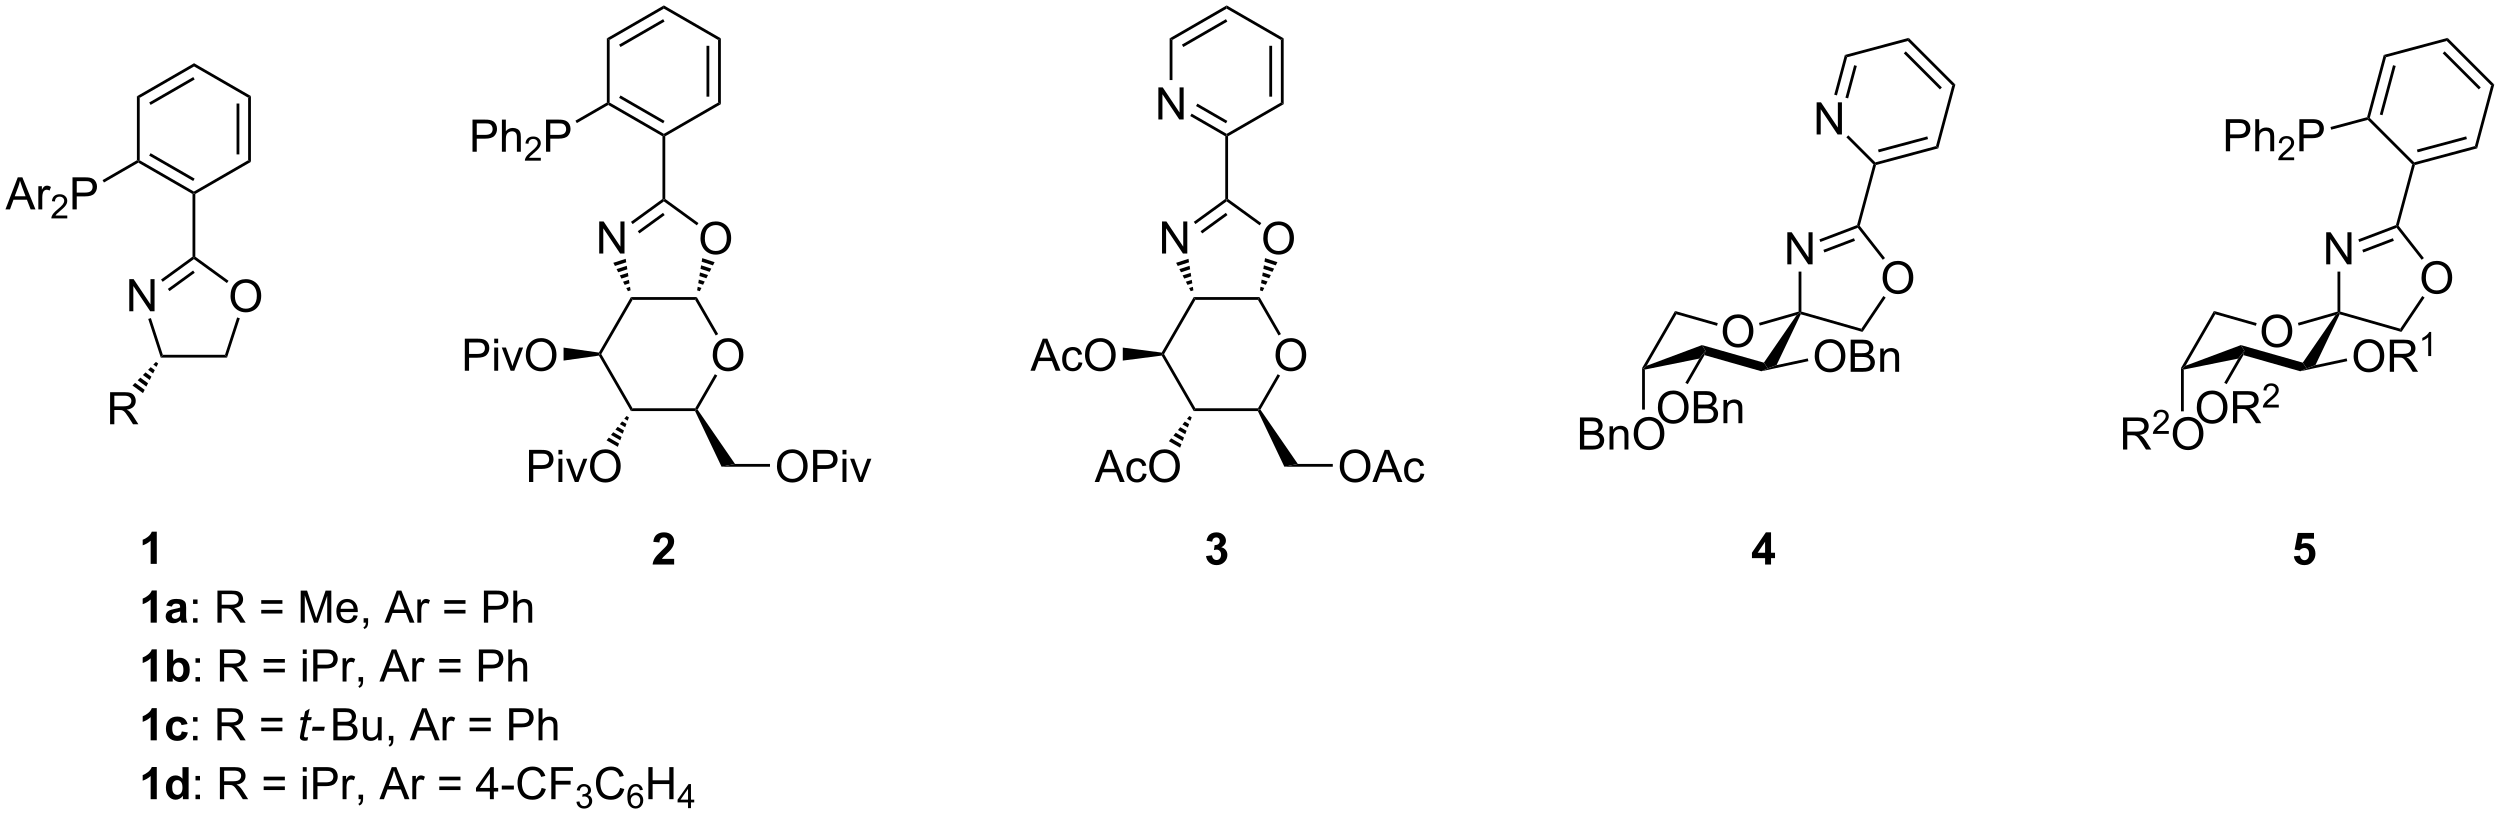 <?xml version="1.0" encoding="UTF-8"?>
<!DOCTYPE svg PUBLIC '-//W3C//DTD SVG 1.0//EN'
          'http://www.w3.org/TR/2001/REC-SVG-20010904/DTD/svg10.dtd'>
<svg stroke-dasharray="none" shape-rendering="auto" xmlns="http://www.w3.org/2000/svg" font-family="'Dialog'" text-rendering="auto" width="1024" fill-opacity="1" color-interpolation="auto" color-rendering="auto" preserveAspectRatio="xMidYMid meet" font-size="12px" viewBox="0 0 1024 334" fill="black" xmlns:xlink="http://www.w3.org/1999/xlink" stroke="black" image-rendering="auto" stroke-miterlimit="10" stroke-linecap="square" stroke-linejoin="miter" font-style="normal" stroke-width="1" height="334" stroke-dashoffset="0" font-weight="normal" stroke-opacity="1"
><!--Generated by the Batik Graphics2D SVG Generator--><defs id="genericDefs"
  /><g
  ><defs id="defs1"
    ><clipPath clipPathUnits="userSpaceOnUse" id="clipPath1"
      ><path d="M0.942 0.633 L459.837 0.633 L459.837 150.078 L0.942 150.078 L0.942 0.633 Z"
      /></clipPath
      ><clipPath clipPathUnits="userSpaceOnUse" id="clipPath2"
      ><path d="M-0.922 48.31 L-0.922 193.6 L445.214 193.6 L445.214 48.31 Z"
      /></clipPath
    ></defs
    ><g transform="scale(2.231,2.231) translate(-0.942,-0.633) matrix(1.029,0,0,1.029,1.89,-49.059)"
    ><path d="M33.687 59.584 L33.687 60.161 L24.012 65.747 L23.512 65.458 ZM33.562 62.038 L25.7 66.577 L25.95 67.01 L33.812 62.471 Z" stroke="none" clip-path="url(#clipPath2)"
    /></g
    ><g transform="matrix(2.295,0,0,2.295,2.116,-110.884)"
    ><path d="M23.512 65.458 L24.012 65.747 L24.012 76.918 L23.762 77.062 L23.512 76.918 Z" stroke="none" clip-path="url(#clipPath2)"
    /></g
    ><g transform="matrix(2.295,0,0,2.295,2.116,-110.884)"
    ><path d="M23.762 77.351 L23.762 77.062 L24.012 76.918 L33.687 82.504 L33.687 82.792 L33.437 82.937 ZM25.7 76.088 L33.562 80.627 L33.812 80.194 L25.95 75.655 Z" stroke="none" clip-path="url(#clipPath2)"
    /></g
    ><g transform="matrix(2.295,0,0,2.295,2.116,-110.884)"
    ><path d="M33.937 82.937 L33.687 82.792 L33.687 82.504 L43.362 76.918 L43.862 77.207 Z" stroke="none" clip-path="url(#clipPath2)"
    /></g
    ><g transform="matrix(2.295,0,0,2.295,2.116,-110.884)"
    ><path d="M43.862 77.207 L43.362 76.918 L43.362 65.747 L43.862 65.458 ZM41.799 75.871 L41.799 66.793 L41.299 66.793 L41.299 75.871 Z" stroke="none" clip-path="url(#clipPath2)"
    /></g
    ><g transform="matrix(2.295,0,0,2.295,2.116,-110.884)"
    ><path d="M43.862 65.458 L43.362 65.747 L33.687 60.161 L33.687 59.584 Z" stroke="none" clip-path="url(#clipPath2)"
    /></g
    ><g transform="matrix(2.295,0,0,2.295,2.116,-110.884)"
    ><path d="M33.437 82.937 L33.687 82.792 L33.937 82.937 L33.937 94.125 L33.687 94.252 L33.437 94.125 Z" stroke="none" clip-path="url(#clipPath2)"
    /></g
    ><g transform="matrix(2.295,0,0,2.295,2.116,-110.884)"
    ><path d="M0.05 85.692 L2.251 79.966 L3.068 79.966 L5.412 85.692 L4.548 85.692 L3.881 83.958 L1.485 83.958 L0.857 85.692 L0.05 85.692 ZM1.704 83.341 L3.646 83.341 L3.047 81.755 Q2.774 81.031 2.641 80.567 Q2.532 81.117 2.334 81.661 L1.704 83.341 ZM5.92 85.692 L5.92 81.544 L6.553 81.544 L6.553 82.172 Q6.795 81.731 6.998 81.591 Q7.204 81.45 7.451 81.45 Q7.805 81.45 8.172 81.677 L7.93 82.328 Q7.673 82.177 7.415 82.177 Q7.186 82.177 7.001 82.315 Q6.818 82.453 6.74 82.7 Q6.623 83.075 6.623 83.52 L6.623 85.692 L5.92 85.692 Z" stroke="none" clip-path="url(#clipPath2)"
    /></g
    ><g transform="matrix(2.295,0,0,2.295,2.116,-110.884)"
    ><path d="M11.085 86.785 L11.085 87.292 L8.245 87.292 Q8.239 87.101 8.307 86.925 Q8.415 86.636 8.653 86.355 Q8.893 86.074 9.344 85.704 Q10.044 85.13 10.29 84.794 Q10.536 84.458 10.536 84.16 Q10.536 83.847 10.311 83.632 Q10.088 83.415 9.727 83.415 Q9.346 83.415 9.118 83.644 Q8.889 83.873 8.887 84.277 L8.344 84.222 Q8.401 83.615 8.764 83.298 Q9.128 82.98 9.739 82.98 Q10.358 82.98 10.717 83.324 Q11.079 83.665 11.079 84.171 Q11.079 84.429 10.973 84.679 Q10.868 84.927 10.622 85.203 Q10.378 85.478 9.809 85.958 Q9.335 86.357 9.2 86.499 Q9.065 86.642 8.977 86.785 L11.085 86.785 Z" stroke="none" clip-path="url(#clipPath2)"
    /></g
    ><g transform="matrix(2.295,0,0,2.295,2.116,-110.884)"
    ><path d="M12.017 85.692 L12.017 79.966 L14.179 79.966 Q14.749 79.966 15.048 80.02 Q15.47 80.091 15.754 80.289 Q16.041 80.484 16.215 80.841 Q16.39 81.195 16.39 81.622 Q16.39 82.351 15.923 82.859 Q15.46 83.364 14.244 83.364 L12.775 83.364 L12.775 85.692 L12.017 85.692 ZM12.775 82.687 L14.257 82.687 Q14.991 82.687 15.298 82.414 Q15.608 82.14 15.608 81.645 Q15.608 81.286 15.426 81.031 Q15.244 80.773 14.947 80.692 Q14.757 80.64 14.241 80.64 L12.775 80.64 L12.775 82.687 Z" stroke="none" clip-path="url(#clipPath2)"
    /></g
    ><g transform="matrix(2.295,0,0,2.295,2.116,-110.884)"
    ><path d="M23.512 76.918 L23.762 77.062 L23.762 77.351 L17.632 80.89 L17.382 80.457 Z" stroke="none" clip-path="url(#clipPath2)"
    /></g
    ><g transform="matrix(2.295,0,0,2.295,2.116,-110.884)"
    ><path d="M22.15 103.864 L22.15 98.137 L22.928 98.137 L25.936 102.632 L25.936 98.137 L26.663 98.137 L26.663 103.864 L25.884 103.864 L22.876 99.364 L22.876 103.864 L22.15 103.864 Z" stroke="none" clip-path="url(#clipPath2)"
    /></g
    ><g transform="matrix(2.295,0,0,2.295,2.116,-110.884)"
    ><path d="M40.221 101.174 Q40.221 99.747 40.987 98.943 Q41.753 98.135 42.964 98.135 Q43.755 98.135 44.391 98.516 Q45.029 98.893 45.362 99.57 Q45.698 100.247 45.698 101.107 Q45.698 101.979 45.346 102.667 Q44.995 103.354 44.349 103.708 Q43.706 104.062 42.958 104.062 Q42.151 104.062 41.513 103.672 Q40.878 103.279 40.549 102.604 Q40.221 101.927 40.221 101.174 ZM41.003 101.185 Q41.003 102.221 41.557 102.818 Q42.115 103.411 42.956 103.411 Q43.81 103.411 44.362 102.81 Q44.917 102.208 44.917 101.104 Q44.917 100.404 44.68 99.883 Q44.443 99.362 43.987 99.076 Q43.534 98.786 42.966 98.786 Q42.161 98.786 41.581 99.341 Q41.003 99.893 41.003 101.185 Z" stroke="none" clip-path="url(#clipPath2)"
    /></g
    ><g transform="matrix(2.295,0,0,2.295,2.116,-110.884)"
    ><path d="M33.437 94.125 L33.687 94.252 L33.687 94.561 L28.113 98.612 L27.819 98.207 ZM33.54 96.6 L29.031 99.876 L29.325 100.28 L33.834 97.004 Z" stroke="none" clip-path="url(#clipPath2)"
    /></g
    ><g transform="matrix(2.295,0,0,2.295,2.116,-110.884)"
    ><path d="M25.534 105.241 L26.01 105.086 L28.139 111.638 L27.775 112.138 Z" stroke="none" clip-path="url(#clipPath2)"
    /></g
    ><g transform="matrix(2.295,0,0,2.295,2.116,-110.884)"
    ><path d="M27.775 112.138 L28.139 111.638 L39.235 111.638 L39.599 112.138 Z" stroke="none" clip-path="url(#clipPath2)"
    /></g
    ><g transform="matrix(2.295,0,0,2.295,2.116,-110.884)"
    ><path d="M39.599 112.138 L39.235 111.638 L41.402 104.97 L41.877 105.125 Z" stroke="none" clip-path="url(#clipPath2)"
    /></g
    ><g transform="matrix(2.295,0,0,2.295,2.116,-110.884)"
    ><path d="M39.867 98.433 L39.573 98.838 L33.687 94.561 L33.687 94.252 L33.937 94.125 Z" stroke="none" clip-path="url(#clipPath2)"
    /></g
    ><g transform="matrix(2.295,0,0,2.295,2.116,-110.884)"
    ><path d="M18.726 124.034 L18.726 118.308 L21.265 118.308 Q22.031 118.308 22.429 118.461 Q22.828 118.615 23.065 119.005 Q23.304 119.396 23.304 119.87 Q23.304 120.479 22.908 120.899 Q22.515 121.315 21.69 121.427 Q21.992 121.573 22.148 121.714 Q22.479 122.019 22.776 122.474 L23.773 124.034 L22.82 124.034 L22.062 122.841 Q21.729 122.326 21.512 122.052 Q21.299 121.779 21.13 121.669 Q20.96 121.56 20.783 121.519 Q20.656 121.49 20.361 121.49 L19.484 121.49 L19.484 124.034 L18.726 124.034 ZM19.484 120.834 L21.111 120.834 Q21.632 120.834 21.924 120.727 Q22.218 120.62 22.369 120.383 Q22.523 120.146 22.523 119.87 Q22.523 119.464 22.226 119.203 Q21.932 118.94 21.296 118.94 L19.484 118.94 L19.484 120.834 Z" stroke="none" clip-path="url(#clipPath2)"
    /></g
    ><g transform="matrix(2.295,0,0,2.295,2.116,-110.884)"
    ><path d="M27.309 113.204 L27.008 113.791 L26.44 113.378 L26.905 112.91 ZM26.707 114.377 L26.406 114.963 L25.511 114.313 L25.976 113.846 ZM26.105 115.55 L25.804 116.136 L24.581 115.248 L25.046 114.781 ZM25.503 116.723 L25.202 117.309 L23.652 116.183 L24.117 115.716 ZM24.901 117.896 L24.6 118.482 L22.723 117.118 L23.187 116.651 Z" stroke="none" clip-path="url(#clipPath2)"
    /></g
    ><g transform="matrix(2.295,0,0,2.295,2.116,-110.884)"
    ><path d="M27.06 148.951 L25.964 148.951 L25.964 144.813 Q25.362 145.376 24.544 145.647 L24.544 144.649 Q24.974 144.509 25.477 144.118 Q25.982 143.725 26.169 143.201 L27.06 143.201 L27.06 148.951 Z" stroke="none" clip-path="url(#clipPath2)"
    /></g
    ><g transform="matrix(2.295,0,0,2.295,2.116,-110.884)"
    ><path d="M27.06 159.451 L25.964 159.451 L25.964 155.313 Q25.362 155.876 24.544 156.147 L24.544 155.149 Q24.974 155.009 25.477 154.618 Q25.982 154.225 26.169 153.701 L27.06 153.701 L27.06 159.451 ZM29.757 156.569 L28.759 156.389 Q28.928 155.787 29.337 155.498 Q29.749 155.209 30.556 155.209 Q31.291 155.209 31.65 155.384 Q32.009 155.555 32.155 155.824 Q32.303 156.092 32.303 156.805 L32.291 158.087 Q32.291 158.634 32.343 158.894 Q32.397 159.154 32.541 159.451 L31.455 159.451 Q31.413 159.342 31.35 159.126 Q31.322 159.029 31.311 158.998 Q31.03 159.272 30.71 159.41 Q30.39 159.545 30.025 159.545 Q29.384 159.545 29.015 159.199 Q28.647 158.85 28.647 158.319 Q28.647 157.967 28.814 157.691 Q28.983 157.415 29.285 157.269 Q29.587 157.123 30.158 157.014 Q30.928 156.868 31.225 156.743 L31.225 156.634 Q31.225 156.319 31.069 156.183 Q30.913 156.048 30.478 156.048 Q30.186 156.048 30.022 156.165 Q29.858 156.279 29.757 156.569 ZM31.225 157.459 Q31.015 157.529 30.556 157.628 Q30.1 157.725 29.96 157.819 Q29.744 157.97 29.744 158.204 Q29.744 158.436 29.916 158.605 Q30.087 158.772 30.353 158.772 Q30.65 158.772 30.921 158.576 Q31.119 158.428 31.181 158.212 Q31.225 158.071 31.225 157.678 L31.225 157.459 Z" stroke="none" clip-path="url(#clipPath2)"
    /></g
    ><g transform="matrix(2.295,0,0,2.295,2.116,-110.884)"
    ><path d="M33.534 156.102 L33.534 155.303 L34.333 155.303 L34.333 156.102 L33.534 156.102 ZM33.534 159.451 L33.534 158.649 L34.333 158.649 L34.333 159.451 L33.534 159.451 ZM37.886 159.451 L37.886 153.725 L40.425 153.725 Q41.19 153.725 41.589 153.878 Q41.987 154.032 42.224 154.423 Q42.464 154.813 42.464 155.287 Q42.464 155.897 42.068 156.316 Q41.675 156.732 40.849 156.845 Q41.151 156.99 41.307 157.131 Q41.638 157.436 41.935 157.891 L42.932 159.451 L41.979 159.451 L41.221 158.259 Q40.888 157.743 40.672 157.47 Q40.458 157.196 40.289 157.087 Q40.12 156.977 39.943 156.936 Q39.815 156.907 39.521 156.907 L38.643 156.907 L38.643 159.451 L37.886 159.451 ZM38.643 156.251 L40.271 156.251 Q40.792 156.251 41.083 156.144 Q41.378 156.037 41.529 155.8 Q41.682 155.563 41.682 155.287 Q41.682 154.881 41.386 154.621 Q41.091 154.357 40.456 154.357 L38.643 154.357 L38.643 156.251 ZM49.482 156.084 L45.701 156.084 L45.701 155.428 L49.482 155.428 L49.482 156.084 ZM49.482 157.821 L45.701 157.821 L45.701 157.165 L49.482 157.165 L49.482 157.821 ZM52.744 159.451 L52.744 153.725 L53.884 153.725 L55.241 157.779 Q55.428 158.345 55.514 158.626 Q55.611 158.313 55.819 157.709 L57.189 153.725 L58.21 153.725 L58.21 159.451 L57.478 159.451 L57.478 154.657 L55.814 159.451 L55.132 159.451 L53.475 154.576 L53.475 159.451 L52.744 159.451 ZM62.181 158.115 L62.908 158.204 Q62.736 158.842 62.27 159.194 Q61.806 159.545 61.085 159.545 Q60.173 159.545 59.639 158.985 Q59.108 158.423 59.108 157.412 Q59.108 156.365 59.647 155.787 Q60.186 155.209 61.046 155.209 Q61.876 155.209 62.403 155.777 Q62.931 156.342 62.931 157.368 Q62.931 157.43 62.928 157.555 L59.835 157.555 Q59.874 158.24 60.22 158.605 Q60.569 158.967 61.087 158.967 Q61.475 158.967 61.749 158.764 Q62.022 158.561 62.181 158.115 ZM59.874 156.977 L62.189 156.977 Q62.142 156.454 61.923 156.194 Q61.587 155.787 61.053 155.787 Q60.569 155.787 60.238 156.113 Q59.908 156.436 59.874 156.977 ZM63.974 159.451 L63.974 158.649 L64.776 158.649 L64.776 159.451 Q64.776 159.894 64.62 160.165 Q64.464 160.436 64.123 160.584 L63.927 160.285 Q64.151 160.186 64.255 159.996 Q64.362 159.808 64.373 159.451 L63.974 159.451 ZM67.695 159.451 L69.896 153.725 L70.714 153.725 L73.057 159.451 L72.193 159.451 L71.526 157.717 L69.13 157.717 L68.503 159.451 L67.695 159.451 ZM69.349 157.1 L71.292 157.1 L70.693 155.514 Q70.419 154.79 70.287 154.326 Q70.177 154.876 69.979 155.42 L69.349 157.1 ZM73.565 159.451 L73.565 155.303 L74.198 155.303 L74.198 155.93 Q74.44 155.49 74.643 155.35 Q74.849 155.209 75.097 155.209 Q75.451 155.209 75.818 155.436 L75.576 156.087 Q75.318 155.936 75.06 155.936 Q74.831 155.936 74.646 156.074 Q74.464 156.212 74.385 156.459 Q74.268 156.834 74.268 157.279 L74.268 159.451 L73.565 159.451 ZM82.158 156.084 L78.376 156.084 L78.376 155.428 L82.158 155.428 L82.158 156.084 ZM82.158 157.821 L78.376 157.821 L78.376 157.165 L82.158 157.165 L82.158 157.821 ZM85.443 159.451 L85.443 153.725 L87.604 153.725 Q88.175 153.725 88.474 153.779 Q88.896 153.85 89.18 154.048 Q89.466 154.243 89.641 154.6 Q89.815 154.954 89.815 155.381 Q89.815 156.11 89.349 156.618 Q88.885 157.123 87.669 157.123 L86.201 157.123 L86.201 159.451 L85.443 159.451 ZM86.201 156.446 L87.682 156.446 Q88.417 156.446 88.724 156.173 Q89.034 155.899 89.034 155.404 Q89.034 155.045 88.852 154.79 Q88.669 154.532 88.373 154.451 Q88.182 154.399 87.667 154.399 L86.201 154.399 L86.201 156.446 ZM90.69 159.451 L90.69 153.725 L91.393 153.725 L91.393 155.779 Q91.885 155.209 92.635 155.209 Q93.097 155.209 93.435 155.391 Q93.776 155.571 93.922 155.891 Q94.068 156.212 94.068 156.821 L94.068 159.451 L93.365 159.451 L93.365 156.821 Q93.365 156.295 93.135 156.055 Q92.909 155.813 92.49 155.813 Q92.177 155.813 91.901 155.977 Q91.628 156.139 91.51 156.417 Q91.393 156.694 91.393 157.18 L91.393 159.451 L90.69 159.451 Z" stroke="none" clip-path="url(#clipPath2)"
    /></g
    ><g transform="matrix(2.295,0,0,2.295,2.116,-110.884)"
    ><path d="M27.06 169.951 L25.964 169.951 L25.964 165.813 Q25.362 166.376 24.544 166.647 L24.544 165.649 Q24.974 165.509 25.477 165.118 Q25.982 164.725 26.169 164.201 L27.06 164.201 L27.06 169.951 ZM28.89 169.951 L28.89 164.225 L29.986 164.225 L29.986 166.287 Q30.494 165.709 31.189 165.709 Q31.947 165.709 32.441 166.259 Q32.939 166.805 32.939 167.834 Q32.939 168.897 32.434 169.472 Q31.928 170.045 31.205 170.045 Q30.85 170.045 30.504 169.868 Q30.158 169.688 29.908 169.342 L29.908 169.951 L28.89 169.951 ZM29.978 167.787 Q29.978 168.43 30.181 168.74 Q30.468 169.178 30.939 169.178 Q31.303 169.178 31.559 168.868 Q31.814 168.555 31.814 167.889 Q31.814 167.178 31.556 166.863 Q31.298 166.548 30.897 166.548 Q30.501 166.548 30.238 166.855 Q29.978 167.162 29.978 167.787 Z" stroke="none" clip-path="url(#clipPath2)"
    /></g
    ><g transform="matrix(2.295,0,0,2.295,2.116,-110.884)"
    ><path d="M33.971 166.602 L33.971 165.803 L34.771 165.803 L34.771 166.602 L33.971 166.602 ZM33.971 169.951 L33.971 169.149 L34.771 169.149 L34.771 169.951 L33.971 169.951 ZM38.323 169.951 L38.323 164.225 L40.862 164.225 Q41.628 164.225 42.026 164.378 Q42.425 164.532 42.662 164.923 Q42.901 165.313 42.901 165.787 Q42.901 166.397 42.505 166.816 Q42.112 167.232 41.287 167.345 Q41.589 167.49 41.745 167.631 Q42.076 167.936 42.373 168.391 L43.37 169.951 L42.417 169.951 L41.659 168.759 Q41.326 168.243 41.109 167.97 Q40.896 167.696 40.727 167.587 Q40.557 167.477 40.38 167.436 Q40.253 167.407 39.958 167.407 L39.081 167.407 L39.081 169.951 L38.323 169.951 ZM39.081 166.751 L40.708 166.751 Q41.229 166.751 41.521 166.644 Q41.815 166.537 41.966 166.3 Q42.12 166.063 42.12 165.787 Q42.12 165.381 41.823 165.121 Q41.529 164.857 40.893 164.857 L39.081 164.857 L39.081 166.751 ZM49.919 166.584 L46.138 166.584 L46.138 165.928 L49.919 165.928 L49.919 166.584 ZM49.919 168.321 L46.138 168.321 L46.138 167.665 L49.919 167.665 L49.919 168.321 ZM53.119 165.032 L53.119 164.225 L53.822 164.225 L53.822 165.032 L53.119 165.032 ZM53.119 169.951 L53.119 165.803 L53.822 165.803 L53.822 169.951 L53.119 169.951 ZM54.982 169.951 L54.982 164.225 L57.143 164.225 Q57.714 164.225 58.013 164.279 Q58.435 164.35 58.719 164.548 Q59.005 164.743 59.18 165.1 Q59.354 165.454 59.354 165.881 Q59.354 166.61 58.888 167.118 Q58.425 167.623 57.208 167.623 L55.74 167.623 L55.74 169.951 L54.982 169.951 ZM55.74 166.946 L57.221 166.946 Q57.956 166.946 58.263 166.673 Q58.573 166.399 58.573 165.904 Q58.573 165.545 58.391 165.29 Q58.208 165.032 57.912 164.951 Q57.721 164.899 57.206 164.899 L55.74 164.899 L55.74 166.946 ZM60.221 169.951 L60.221 165.803 L60.854 165.803 L60.854 166.43 Q61.096 165.99 61.3 165.85 Q61.505 165.709 61.753 165.709 Q62.107 165.709 62.474 165.936 L62.232 166.587 Q61.974 166.436 61.716 166.436 Q61.487 166.436 61.302 166.574 Q61.12 166.712 61.042 166.959 Q60.925 167.334 60.925 167.779 L60.925 169.951 L60.221 169.951 ZM63.076 169.951 L63.076 169.149 L63.878 169.149 L63.878 169.951 Q63.878 170.394 63.721 170.665 Q63.565 170.936 63.224 171.084 L63.029 170.785 Q63.253 170.686 63.357 170.496 Q63.464 170.308 63.474 169.951 L63.076 169.951 ZM66.797 169.951 L68.998 164.225 L69.815 164.225 L72.159 169.951 L71.294 169.951 L70.628 168.217 L68.232 168.217 L67.604 169.951 L66.797 169.951 ZM68.451 167.6 L70.393 167.6 L69.794 166.014 Q69.521 165.29 69.388 164.826 Q69.279 165.376 69.081 165.92 L68.451 167.6 ZM72.667 169.951 L72.667 165.803 L73.3 165.803 L73.3 166.43 Q73.542 165.99 73.745 165.85 Q73.951 165.709 74.198 165.709 Q74.552 165.709 74.919 165.936 L74.677 166.587 Q74.419 166.436 74.162 166.436 Q73.932 166.436 73.748 166.574 Q73.565 166.712 73.487 166.959 Q73.37 167.334 73.37 167.779 L73.37 169.951 L72.667 169.951 ZM81.259 166.584 L77.478 166.584 L77.478 165.928 L81.259 165.928 L81.259 166.584 ZM81.259 168.321 L77.478 168.321 L77.478 167.665 L81.259 167.665 L81.259 168.321 ZM84.544 169.951 L84.544 164.225 L86.706 164.225 Q87.276 164.225 87.576 164.279 Q87.998 164.35 88.281 164.548 Q88.568 164.743 88.742 165.1 Q88.917 165.454 88.917 165.881 Q88.917 166.61 88.451 167.118 Q87.987 167.623 86.771 167.623 L85.302 167.623 L85.302 169.951 L84.544 169.951 ZM85.302 166.946 L86.784 166.946 Q87.518 166.946 87.826 166.673 Q88.135 166.399 88.135 165.904 Q88.135 165.545 87.953 165.29 Q87.771 165.032 87.474 164.951 Q87.284 164.899 86.768 164.899 L85.302 164.899 L85.302 166.946 ZM89.792 169.951 L89.792 164.225 L90.495 164.225 L90.495 166.279 Q90.987 165.709 91.737 165.709 Q92.198 165.709 92.537 165.891 Q92.878 166.071 93.023 166.391 Q93.169 166.712 93.169 167.321 L93.169 169.951 L92.466 169.951 L92.466 167.321 Q92.466 166.795 92.237 166.555 Q92.01 166.313 91.591 166.313 Q91.279 166.313 91.003 166.477 Q90.729 166.639 90.612 166.917 Q90.495 167.194 90.495 167.68 L90.495 169.951 L89.792 169.951 Z" stroke="none" clip-path="url(#clipPath2)"
    /></g
    ><g transform="matrix(2.295,0,0,2.295,2.116,-110.884)"
    ><path d="M27.06 180.451 L25.964 180.451 L25.964 176.313 Q25.362 176.876 24.544 177.147 L24.544 176.149 Q24.974 176.009 25.477 175.618 Q25.982 175.225 26.169 174.701 L27.06 174.701 L27.06 180.451 ZM32.553 177.529 L31.47 177.725 Q31.416 177.399 31.223 177.235 Q31.03 177.071 30.72 177.071 Q30.311 177.071 30.067 177.355 Q29.822 177.639 29.822 178.303 Q29.822 179.04 30.069 179.345 Q30.319 179.649 30.736 179.649 Q31.048 179.649 31.246 179.472 Q31.447 179.295 31.53 178.86 L32.608 179.045 Q32.439 179.787 31.962 180.167 Q31.486 180.545 30.686 180.545 Q29.775 180.545 29.233 179.972 Q28.694 179.397 28.694 178.381 Q28.694 177.352 29.236 176.782 Q29.78 176.209 30.705 176.209 Q31.462 176.209 31.91 176.535 Q32.358 176.86 32.553 177.529 Z" stroke="none" clip-path="url(#clipPath2)"
    /></g
    ><g transform="matrix(2.295,0,0,2.295,2.116,-110.884)"
    ><path d="M33.534 177.102 L33.534 176.303 L34.333 176.303 L34.333 177.102 L33.534 177.102 ZM33.534 180.451 L33.534 179.649 L34.333 179.649 L34.333 180.451 L33.534 180.451 ZM37.886 180.451 L37.886 174.725 L40.425 174.725 Q41.19 174.725 41.589 174.878 Q41.987 175.032 42.224 175.423 Q42.464 175.813 42.464 176.287 Q42.464 176.897 42.068 177.316 Q41.675 177.732 40.849 177.845 Q41.151 177.99 41.307 178.131 Q41.638 178.436 41.935 178.891 L42.932 180.451 L41.979 180.451 L41.221 179.259 Q40.888 178.743 40.672 178.47 Q40.458 178.196 40.289 178.087 Q40.12 177.977 39.943 177.936 Q39.815 177.907 39.521 177.907 L38.643 177.907 L38.643 180.451 L37.886 180.451 ZM38.643 177.251 L40.271 177.251 Q40.792 177.251 41.083 177.144 Q41.378 177.037 41.529 176.8 Q41.682 176.563 41.682 176.287 Q41.682 175.881 41.386 175.621 Q41.091 175.357 40.456 175.357 L38.643 175.357 L38.643 177.251 ZM49.482 177.084 L45.701 177.084 L45.701 176.428 L49.482 176.428 L49.482 177.084 ZM49.482 178.821 L45.701 178.821 L45.701 178.165 L49.482 178.165 L49.482 178.821 Z" stroke="none" clip-path="url(#clipPath2)"
    /></g
    ><g transform="matrix(2.295,0,0,2.295,2.116,-110.884)"
    ><path d="M54.069 179.876 L53.952 180.457 Q53.697 180.522 53.46 180.522 Q53.038 180.522 52.788 180.313 Q52.6 180.157 52.6 179.889 Q52.6 179.751 52.702 179.259 L53.205 176.85 L52.647 176.85 L52.759 176.303 L53.319 176.303 L53.533 175.282 L54.343 174.795 L54.025 176.303 L54.72 176.303 L54.603 176.85 L53.913 176.85 L53.431 179.141 Q53.343 179.579 53.343 179.665 Q53.343 179.79 53.413 179.857 Q53.486 179.923 53.65 179.923 Q53.884 179.923 54.069 179.876 ZM54.745 178.732 L54.893 178.024 L57.05 178.024 L56.904 178.732 L54.745 178.732 Z" stroke="none" clip-path="url(#clipPath2)"
    /></g
    ><g transform="matrix(2.295,0,0,2.295,2.116,-110.884)"
    ><path d="M58.57 180.451 L58.57 174.725 L60.719 174.725 Q61.375 174.725 61.771 174.899 Q62.169 175.071 62.393 175.433 Q62.617 175.795 62.617 176.188 Q62.617 176.555 62.417 176.881 Q62.219 177.204 61.818 177.404 Q62.336 177.555 62.615 177.923 Q62.896 178.29 62.896 178.79 Q62.896 179.194 62.724 179.54 Q62.555 179.884 62.305 180.071 Q62.055 180.259 61.677 180.355 Q61.302 180.451 60.755 180.451 L58.57 180.451 ZM59.328 177.131 L60.568 177.131 Q61.07 177.131 61.289 177.063 Q61.578 176.977 61.724 176.779 Q61.873 176.579 61.873 176.279 Q61.873 175.993 61.734 175.777 Q61.599 175.561 61.344 175.48 Q61.091 175.399 60.474 175.399 L59.328 175.399 L59.328 177.131 ZM59.328 179.774 L60.755 179.774 Q61.123 179.774 61.271 179.748 Q61.531 179.701 61.706 179.592 Q61.883 179.482 61.995 179.274 Q62.109 179.063 62.109 178.79 Q62.109 178.47 61.945 178.235 Q61.781 177.998 61.49 177.902 Q61.201 177.805 60.654 177.805 L59.328 177.805 L59.328 179.774 ZM66.568 180.451 L66.568 179.842 Q66.084 180.545 65.25 180.545 Q64.883 180.545 64.565 180.404 Q64.248 180.264 64.091 180.05 Q63.938 179.837 63.875 179.529 Q63.834 179.321 63.834 178.873 L63.834 176.303 L64.537 176.303 L64.537 178.602 Q64.537 179.154 64.578 179.345 Q64.646 179.623 64.859 179.782 Q65.076 179.938 65.391 179.938 Q65.709 179.938 65.984 179.777 Q66.263 179.615 66.378 179.337 Q66.492 179.055 66.492 178.524 L66.492 176.303 L67.195 176.303 L67.195 180.451 L66.568 180.451 ZM68.481 180.451 L68.481 179.649 L69.283 179.649 L69.283 180.451 Q69.283 180.894 69.126 181.165 Q68.97 181.436 68.629 181.584 L68.434 181.285 Q68.658 181.186 68.762 180.996 Q68.869 180.808 68.879 180.451 L68.481 180.451 ZM72.202 180.451 L74.403 174.725 L75.22 174.725 L77.564 180.451 L76.699 180.451 L76.033 178.717 L73.637 178.717 L73.009 180.451 L72.202 180.451 ZM73.856 178.1 L75.798 178.1 L75.199 176.514 Q74.926 175.79 74.793 175.326 Q74.684 175.876 74.486 176.42 L73.856 178.1 ZM78.072 180.451 L78.072 176.303 L78.705 176.303 L78.705 176.93 Q78.947 176.49 79.15 176.35 Q79.356 176.209 79.603 176.209 Q79.957 176.209 80.324 176.436 L80.082 177.087 Q79.824 176.936 79.567 176.936 Q79.337 176.936 79.153 177.074 Q78.97 177.212 78.892 177.459 Q78.775 177.834 78.775 178.279 L78.775 180.451 L78.072 180.451 ZM86.664 177.084 L82.883 177.084 L82.883 176.428 L86.664 176.428 L86.664 177.084 ZM86.664 178.821 L82.883 178.821 L82.883 178.165 L86.664 178.165 L86.664 178.821 ZM89.949 180.451 L89.949 174.725 L92.111 174.725 Q92.681 174.725 92.981 174.779 Q93.403 174.85 93.686 175.048 Q93.973 175.243 94.147 175.6 Q94.322 175.954 94.322 176.381 Q94.322 177.11 93.856 177.618 Q93.392 178.123 92.176 178.123 L90.707 178.123 L90.707 180.451 L89.949 180.451 ZM90.707 177.446 L92.189 177.446 Q92.923 177.446 93.231 177.173 Q93.54 176.899 93.54 176.404 Q93.54 176.045 93.358 175.79 Q93.176 175.532 92.879 175.451 Q92.689 175.399 92.173 175.399 L90.707 175.399 L90.707 177.446 ZM95.197 180.451 L95.197 174.725 L95.9 174.725 L95.9 176.779 Q96.392 176.209 97.142 176.209 Q97.603 176.209 97.942 176.391 Q98.283 176.571 98.428 176.891 Q98.574 177.212 98.574 177.821 L98.574 180.451 L97.871 180.451 L97.871 177.821 Q97.871 177.295 97.642 177.055 Q97.415 176.813 96.996 176.813 Q96.684 176.813 96.408 176.977 Q96.134 177.139 96.017 177.417 Q95.9 177.694 95.9 178.18 L95.9 180.451 L95.197 180.451 Z" stroke="none" clip-path="url(#clipPath2)"
    /></g
    ><g transform="matrix(2.295,0,0,2.295,2.116,-110.884)"
    ><path d="M27.06 190.951 L25.964 190.951 L25.964 186.813 Q25.362 187.376 24.544 187.647 L24.544 186.649 Q24.974 186.509 25.477 186.118 Q25.982 185.725 26.169 185.201 L27.06 185.201 L27.06 190.951 ZM32.741 190.951 L31.72 190.951 L31.72 190.342 Q31.468 190.696 31.121 190.871 Q30.775 191.045 30.423 191.045 Q29.71 191.045 29.199 190.47 Q28.689 189.891 28.689 188.86 Q28.689 187.805 29.184 187.259 Q29.681 186.709 30.439 186.709 Q31.134 186.709 31.642 187.287 L31.642 185.225 L32.741 185.225 L32.741 190.951 ZM29.811 188.787 Q29.811 189.451 29.994 189.748 Q30.259 190.178 30.736 190.178 Q31.116 190.178 31.382 189.855 Q31.647 189.532 31.647 188.891 Q31.647 188.178 31.39 187.863 Q31.132 187.548 30.728 187.548 Q30.337 187.548 30.074 187.86 Q29.811 188.17 29.811 188.787 Z" stroke="none" clip-path="url(#clipPath2)"
    /></g
    ><g transform="matrix(2.295,0,0,2.295,2.116,-110.884)"
    ><path d="M33.971 187.602 L33.971 186.803 L34.771 186.803 L34.771 187.602 L33.971 187.602 ZM33.971 190.951 L33.971 190.149 L34.771 190.149 L34.771 190.951 L33.971 190.951 ZM38.323 190.951 L38.323 185.225 L40.862 185.225 Q41.628 185.225 42.026 185.378 Q42.425 185.532 42.662 185.923 Q42.901 186.313 42.901 186.787 Q42.901 187.397 42.505 187.816 Q42.112 188.232 41.287 188.345 Q41.589 188.49 41.745 188.631 Q42.076 188.936 42.373 189.391 L43.37 190.951 L42.417 190.951 L41.659 189.759 Q41.326 189.243 41.109 188.97 Q40.896 188.696 40.727 188.587 Q40.557 188.477 40.38 188.436 Q40.253 188.407 39.958 188.407 L39.081 188.407 L39.081 190.951 L38.323 190.951 ZM39.081 187.751 L40.708 187.751 Q41.229 187.751 41.521 187.644 Q41.815 187.537 41.966 187.3 Q42.12 187.063 42.12 186.787 Q42.12 186.381 41.823 186.121 Q41.529 185.857 40.893 185.857 L39.081 185.857 L39.081 187.751 ZM49.919 187.584 L46.138 187.584 L46.138 186.928 L49.919 186.928 L49.919 187.584 ZM49.919 189.321 L46.138 189.321 L46.138 188.665 L49.919 188.665 L49.919 189.321 ZM53.119 186.032 L53.119 185.225 L53.822 185.225 L53.822 186.032 L53.119 186.032 ZM53.119 190.951 L53.119 186.803 L53.822 186.803 L53.822 190.951 L53.119 190.951 ZM54.982 190.951 L54.982 185.225 L57.143 185.225 Q57.714 185.225 58.013 185.279 Q58.435 185.35 58.719 185.548 Q59.005 185.743 59.18 186.1 Q59.354 186.454 59.354 186.881 Q59.354 187.61 58.888 188.118 Q58.425 188.623 57.208 188.623 L55.74 188.623 L55.74 190.951 L54.982 190.951 ZM55.74 187.946 L57.221 187.946 Q57.956 187.946 58.263 187.673 Q58.573 187.399 58.573 186.904 Q58.573 186.545 58.391 186.29 Q58.208 186.032 57.912 185.951 Q57.721 185.899 57.206 185.899 L55.74 185.899 L55.74 187.946 ZM60.221 190.951 L60.221 186.803 L60.854 186.803 L60.854 187.43 Q61.096 186.99 61.3 186.85 Q61.505 186.709 61.753 186.709 Q62.107 186.709 62.474 186.936 L62.232 187.587 Q61.974 187.436 61.716 187.436 Q61.487 187.436 61.302 187.574 Q61.12 187.712 61.042 187.959 Q60.925 188.334 60.925 188.779 L60.925 190.951 L60.221 190.951 ZM63.076 190.951 L63.076 190.149 L63.878 190.149 L63.878 190.951 Q63.878 191.394 63.721 191.665 Q63.565 191.936 63.224 192.084 L63.029 191.785 Q63.253 191.686 63.357 191.496 Q63.464 191.308 63.474 190.951 L63.076 190.951 ZM66.797 190.951 L68.998 185.225 L69.815 185.225 L72.159 190.951 L71.294 190.951 L70.628 189.217 L68.232 189.217 L67.604 190.951 L66.797 190.951 ZM68.451 188.6 L70.393 188.6 L69.794 187.014 Q69.521 186.29 69.388 185.826 Q69.279 186.376 69.081 186.92 L68.451 188.6 ZM72.667 190.951 L72.667 186.803 L73.3 186.803 L73.3 187.43 Q73.542 186.99 73.745 186.85 Q73.951 186.709 74.198 186.709 Q74.552 186.709 74.919 186.936 L74.677 187.587 Q74.419 187.436 74.162 187.436 Q73.932 187.436 73.748 187.574 Q73.565 187.712 73.487 187.959 Q73.37 188.334 73.37 188.779 L73.37 190.951 L72.667 190.951 ZM81.259 187.584 L77.478 187.584 L77.478 186.928 L81.259 186.928 L81.259 187.584 ZM81.259 189.321 L77.478 189.321 L77.478 188.665 L81.259 188.665 L81.259 189.321 ZM86.513 190.951 L86.513 189.579 L84.029 189.579 L84.029 188.936 L86.643 185.225 L87.216 185.225 L87.216 188.936 L87.99 188.936 L87.99 189.579 L87.216 189.579 L87.216 190.951 L86.513 190.951 ZM86.513 188.936 L86.513 186.352 L84.722 188.936 L86.513 188.936 ZM88.632 189.232 L88.632 188.524 L90.79 188.524 L90.79 189.232 L88.632 189.232 ZM95.744 188.944 L96.501 189.134 Q96.264 190.069 95.645 190.561 Q95.025 191.05 94.132 191.05 Q93.204 191.05 92.624 190.673 Q92.046 190.295 91.741 189.582 Q91.439 188.865 91.439 188.045 Q91.439 187.149 91.78 186.485 Q92.124 185.819 92.754 185.472 Q93.384 185.126 94.142 185.126 Q95.001 185.126 95.587 185.563 Q96.173 186.001 96.405 186.795 L95.658 186.97 Q95.46 186.345 95.079 186.061 Q94.702 185.774 94.126 185.774 Q93.468 185.774 93.022 186.092 Q92.579 186.407 92.4 186.941 Q92.22 187.475 92.22 188.04 Q92.22 188.772 92.434 189.316 Q92.647 189.86 93.095 190.131 Q93.546 190.399 94.069 190.399 Q94.704 190.399 95.145 190.032 Q95.587 189.665 95.744 188.944 ZM97.474 190.951 L97.474 185.225 L101.339 185.225 L101.339 185.899 L98.232 185.899 L98.232 187.673 L100.919 187.673 L100.919 188.35 L98.232 188.35 L98.232 190.951 L97.474 190.951 Z" stroke="none" clip-path="url(#clipPath2)"
    /></g
    ><g transform="matrix(2.295,0,0,2.295,2.116,-110.884)"
    ><path d="M101.957 191.417 L102.484 191.346 Q102.576 191.795 102.793 191.993 Q103.011 192.19 103.326 192.19 Q103.697 192.19 103.953 191.932 Q104.21 191.674 104.21 191.293 Q104.21 190.93 103.972 190.696 Q103.736 190.459 103.369 190.459 Q103.22 190.459 102.998 190.518 L103.056 190.055 Q103.109 190.061 103.14 190.061 Q103.478 190.061 103.748 189.885 Q104.017 189.709 104.017 189.342 Q104.017 189.053 103.82 188.864 Q103.624 188.672 103.314 188.672 Q103.005 188.672 102.8 188.866 Q102.595 189.059 102.537 189.446 L102.009 189.352 Q102.107 188.821 102.449 188.53 Q102.793 188.239 103.302 188.239 Q103.654 188.239 103.949 188.389 Q104.246 188.54 104.402 188.801 Q104.558 189.061 104.558 189.354 Q104.558 189.633 104.408 189.862 Q104.259 190.09 103.966 190.225 Q104.347 190.313 104.558 190.59 Q104.769 190.866 104.769 191.282 Q104.769 191.844 104.359 192.237 Q103.949 192.627 103.322 192.627 Q102.757 192.627 102.382 192.292 Q102.009 191.954 101.957 191.417 Z" stroke="none" clip-path="url(#clipPath2)"
    /></g
    ><g transform="matrix(2.295,0,0,2.295,2.116,-110.884)"
    ><path d="M109.745 188.944 L110.502 189.134 Q110.266 190.069 109.646 190.561 Q109.026 191.05 108.133 191.05 Q107.206 191.05 106.625 190.673 Q106.047 190.295 105.742 189.582 Q105.44 188.865 105.44 188.045 Q105.44 187.149 105.781 186.485 Q106.125 185.819 106.755 185.472 Q107.385 185.126 108.143 185.126 Q109.002 185.126 109.588 185.563 Q110.174 186.001 110.406 186.795 L109.659 186.97 Q109.461 186.345 109.081 186.061 Q108.703 185.774 108.127 185.774 Q107.469 185.774 107.023 186.092 Q106.581 186.407 106.401 186.941 Q106.221 187.475 106.221 188.04 Q106.221 188.772 106.435 189.316 Q106.648 189.86 107.096 190.131 Q107.547 190.399 108.07 190.399 Q108.706 190.399 109.146 190.032 Q109.588 189.665 109.745 188.944 Z" stroke="none" clip-path="url(#clipPath2)"
    /></g
    ><g transform="matrix(2.295,0,0,2.295,2.116,-110.884)"
    ><path d="M113.805 189.307 L113.28 189.348 Q113.209 189.038 113.081 188.897 Q112.868 188.672 112.553 188.672 Q112.301 188.672 112.112 188.813 Q111.862 188.995 111.717 189.344 Q111.575 189.692 111.569 190.337 Q111.76 190.045 112.036 189.905 Q112.311 189.764 112.612 189.764 Q113.139 189.764 113.51 190.153 Q113.881 190.542 113.881 191.157 Q113.881 191.561 113.706 191.909 Q113.532 192.254 113.227 192.44 Q112.922 192.625 112.536 192.625 Q111.877 192.625 111.461 192.141 Q111.045 191.655 111.045 190.542 Q111.045 189.295 111.504 188.731 Q111.907 188.239 112.586 188.239 Q113.092 188.239 113.416 188.524 Q113.741 188.807 113.805 189.307 ZM111.651 191.159 Q111.651 191.432 111.766 191.682 Q111.883 191.93 112.09 192.061 Q112.299 192.19 112.528 192.19 Q112.862 192.19 113.102 191.92 Q113.342 191.651 113.342 191.188 Q113.342 190.743 113.104 190.487 Q112.868 190.231 112.506 190.231 Q112.149 190.231 111.899 190.487 Q111.651 190.743 111.651 191.159 Z" stroke="none" clip-path="url(#clipPath2)"
    /></g
    ><g transform="matrix(2.295,0,0,2.295,2.116,-110.884)"
    ><path d="M114.796 190.951 L114.796 185.225 L115.554 185.225 L115.554 187.576 L118.531 187.576 L118.531 185.225 L119.288 185.225 L119.288 190.951 L118.531 190.951 L118.531 188.251 L115.554 188.251 L115.554 190.951 L114.796 190.951 Z" stroke="none" clip-path="url(#clipPath2)"
    /></g
    ><g transform="matrix(2.295,0,0,2.295,2.116,-110.884)"
    ><path d="M121.873 192.551 L121.873 191.522 L120.009 191.522 L120.009 191.04 L121.97 188.256 L122.4 188.256 L122.4 191.04 L122.98 191.04 L122.98 191.522 L122.4 191.522 L122.4 192.551 L121.873 192.551 ZM121.873 191.04 L121.873 189.102 L120.529 191.04 L121.873 191.04 Z" stroke="none" clip-path="url(#clipPath2)"
    /></g
    ><g transform="matrix(2.295,0,0,2.295,2.116,-110.884)"
    ><path d="M126.283 111.697 Q126.283 110.27 127.049 109.465 Q127.814 108.658 129.025 108.658 Q129.817 108.658 130.452 109.038 Q131.09 109.416 131.424 110.093 Q131.76 110.77 131.76 111.629 Q131.76 112.502 131.408 113.189 Q131.057 113.877 130.411 114.231 Q129.768 114.585 129.02 114.585 Q128.213 114.585 127.575 114.194 Q126.939 113.801 126.611 113.127 Q126.283 112.45 126.283 111.697 ZM127.064 111.707 Q127.064 112.744 127.619 113.34 Q128.177 113.934 129.018 113.934 Q129.872 113.934 130.424 113.332 Q130.978 112.731 130.978 111.627 Q130.978 110.926 130.742 110.405 Q130.505 109.885 130.049 109.598 Q129.596 109.309 129.028 109.309 Q128.223 109.309 127.643 109.864 Q127.064 110.416 127.064 111.707 Z" stroke="none" clip-path="url(#clipPath2)"
    /></g
    ><g transform="matrix(2.295,0,0,2.295,2.116,-110.884)"
    ><path d="M111.975 121.186 L111.686 121.686 L105.967 111.78 L106.1 111.511 L106.389 111.511 Z" stroke="none" clip-path="url(#clipPath2)"
    /></g
    ><g transform="matrix(2.295,0,0,2.295,2.116,-110.884)"
    ><path d="M106.389 111.511 L106.1 111.511 L105.967 111.242 L111.686 101.336 L111.975 101.836 Z" stroke="none" clip-path="url(#clipPath2)"
    /></g
    ><g transform="matrix(2.295,0,0,2.295,2.116,-110.884)"
    ><path d="M111.975 101.836 L111.686 101.336 L123.434 101.336 L123.146 101.836 Z" stroke="none" clip-path="url(#clipPath2)"
    /></g
    ><g transform="matrix(2.295,0,0,2.295,2.116,-110.884)"
    ><path d="M123.146 101.836 L123.434 101.336 L127.248 107.941 L126.815 108.191 Z" stroke="none" clip-path="url(#clipPath2)"
    /></g
    ><g transform="matrix(2.295,0,0,2.295,2.116,-110.884)"
    ><path d="M126.66 115.099 L127.093 115.349 L123.585 121.425 L123.29 121.436 L123.146 121.186 Z" stroke="none" clip-path="url(#clipPath2)"
    /></g
    ><g transform="matrix(2.295,0,0,2.295,2.116,-110.884)"
    ><path d="M123.146 121.186 L123.29 121.436 L123.133 121.686 L111.686 121.686 L111.975 121.186 Z" stroke="none" clip-path="url(#clipPath2)"
    /></g
    ><g transform="matrix(2.295,0,0,2.295,2.116,-110.884)"
    ><path d="M124.095 90.873 Q124.095 89.446 124.86 88.641 Q125.626 87.834 126.837 87.834 Q127.629 87.834 128.264 88.214 Q128.902 88.592 129.235 89.269 Q129.571 89.946 129.571 90.805 Q129.571 91.678 129.22 92.365 Q128.868 93.053 128.222 93.407 Q127.579 93.761 126.832 93.761 Q126.024 93.761 125.386 93.371 Q124.751 92.977 124.423 92.303 Q124.095 91.626 124.095 90.873 ZM124.876 90.884 Q124.876 91.92 125.431 92.516 Q125.988 93.11 126.829 93.11 Q127.683 93.11 128.235 92.509 Q128.79 91.907 128.79 90.803 Q128.79 90.102 128.553 89.582 Q128.316 89.061 127.86 88.774 Q127.407 88.485 126.839 88.485 Q126.035 88.485 125.454 89.04 Q124.876 89.592 124.876 90.884 Z" stroke="none" clip-path="url(#clipPath2)"
    /></g
    ><g transform="matrix(2.295,0,0,2.295,2.116,-110.884)"
    ><path d="M123.499 100.134 L123.6 99.496 L124.268 99.713 L123.975 100.289 ZM123.701 98.857 L123.803 98.219 L124.855 98.561 L124.562 99.137 ZM123.904 97.58 L124.005 96.942 L125.442 97.409 L125.149 97.985 ZM124.106 96.303 L124.207 95.665 L126.029 96.257 L125.736 96.833 ZM124.308 95.026 L124.409 94.388 L126.616 95.105 L126.323 95.681 Z" stroke="none" clip-path="url(#clipPath2)"
    /></g
    ><g transform="matrix(2.295,0,0,2.295,2.116,-110.884)"
    ><path d="M106.023 93.562 L106.023 87.836 L106.802 87.836 L109.81 92.33 L109.81 87.836 L110.536 87.836 L110.536 93.562 L109.758 93.562 L106.75 89.062 L106.75 93.562 L106.023 93.562 Z" stroke="none" clip-path="url(#clipPath2)"
    /></g
    ><g transform="matrix(2.295,0,0,2.295,2.116,-110.884)"
    ><path d="M111.146 100.289 L110.856 99.726 L111.524 99.509 L111.621 100.134 ZM110.567 99.162 L110.278 98.599 L111.33 98.257 L111.427 98.883 ZM109.989 98.036 L109.699 97.473 L111.136 97.006 L111.233 97.632 ZM109.41 96.91 L109.121 96.347 L110.942 95.755 L111.039 96.38 ZM108.831 95.784 L108.542 95.221 L110.749 94.504 L110.846 95.129 Z" stroke="none" clip-path="url(#clipPath2)"
    /></g
    ><g transform="matrix(2.295,0,0,2.295,2.116,-110.884)"
    ><path d="M111.986 88.31 L111.692 87.906 L117.31 83.824 L117.56 83.951 L117.56 84.26 ZM113.198 89.979 L117.707 86.703 L117.413 86.299 L112.904 89.575 Z" stroke="none" clip-path="url(#clipPath2)"
    /></g
    ><g transform="matrix(2.295,0,0,2.295,2.116,-110.884)"
    ><path d="M123.74 88.132 L123.446 88.536 L117.56 84.26 L117.56 83.951 L117.81 83.824 Z" stroke="none" clip-path="url(#clipPath2)"
    /></g
    ><g transform="matrix(2.295,0,0,2.295,2.116,-110.884)"
    ><path d="M123.133 121.686 L123.29 121.436 L123.585 121.425 L130.252 131.111 L127.859 131.611 Z" stroke="none" clip-path="url(#clipPath2)"
    /></g
    ><g transform="matrix(2.295,0,0,2.295,2.116,-110.884)"
    ><path d="M137.743 131.546 Q137.743 130.119 138.509 129.315 Q139.275 128.507 140.486 128.507 Q141.277 128.507 141.913 128.888 Q142.551 129.265 142.884 129.942 Q143.22 130.619 143.22 131.479 Q143.22 132.351 142.868 133.039 Q142.517 133.726 141.871 134.08 Q141.228 134.434 140.48 134.434 Q139.673 134.434 139.035 134.044 Q138.4 133.651 138.071 132.976 Q137.743 132.299 137.743 131.546 ZM138.525 131.557 Q138.525 132.593 139.079 133.19 Q139.637 133.783 140.478 133.783 Q141.332 133.783 141.884 133.182 Q142.439 132.58 142.439 131.476 Q142.439 130.776 142.202 130.255 Q141.965 129.734 141.509 129.447 Q141.056 129.158 140.488 129.158 Q139.683 129.158 139.103 129.713 Q138.525 130.265 138.525 131.557 ZM144.195 134.335 L144.195 128.609 L146.357 128.609 Q146.927 128.609 147.226 128.664 Q147.648 128.734 147.932 128.932 Q148.219 129.127 148.393 129.484 Q148.567 129.838 148.567 130.265 Q148.567 130.994 148.101 131.502 Q147.638 132.007 146.422 132.007 L144.953 132.007 L144.953 134.335 L144.195 134.335 ZM144.953 131.33 L146.435 131.33 Q147.169 131.33 147.476 131.057 Q147.786 130.783 147.786 130.289 Q147.786 129.929 147.604 129.674 Q147.422 129.416 147.125 129.335 Q146.935 129.283 146.419 129.283 L144.953 129.283 L144.953 131.33 ZM149.445 129.416 L149.445 128.609 L150.148 128.609 L150.148 129.416 L149.445 129.416 ZM149.445 134.335 L149.445 130.187 L150.148 130.187 L150.148 134.335 L149.445 134.335 ZM152.371 134.335 L150.793 130.187 L151.535 130.187 L152.426 132.671 Q152.571 133.072 152.691 133.507 Q152.785 133.179 152.954 132.718 L153.876 130.187 L154.597 130.187 L153.027 134.335 L152.371 134.335 Z" stroke="none" clip-path="url(#clipPath2)"
    /></g
    ><g transform="matrix(2.295,0,0,2.295,2.116,-110.884)"
    ><path d="M127.859 131.611 L130.252 131.111 L136.504 131.111 L136.504 131.611 Z" stroke="none" clip-path="url(#clipPath2)"
    /></g
    ><g transform="matrix(2.295,0,0,2.295,2.116,-110.884)"
    ><path d="M93.495 134.335 L93.495 128.609 L95.656 128.609 Q96.226 128.609 96.526 128.664 Q96.948 128.734 97.232 128.932 Q97.518 129.127 97.692 129.484 Q97.867 129.838 97.867 130.265 Q97.867 130.994 97.401 131.502 Q96.937 132.007 95.721 132.007 L94.252 132.007 L94.252 134.335 L93.495 134.335 ZM94.252 131.33 L95.734 131.33 Q96.469 131.33 96.776 131.057 Q97.086 130.783 97.086 130.289 Q97.086 129.929 96.903 129.674 Q96.721 129.416 96.424 129.335 Q96.234 129.283 95.719 129.283 L94.252 129.283 L94.252 131.33 ZM98.745 129.416 L98.745 128.609 L99.448 128.609 L99.448 129.416 L98.745 129.416 ZM98.745 134.335 L98.745 130.187 L99.448 130.187 L99.448 134.335 L98.745 134.335 ZM101.67 134.335 L100.092 130.187 L100.834 130.187 L101.725 132.671 Q101.871 133.072 101.991 133.507 Q102.084 133.179 102.254 132.718 L103.176 130.187 L103.897 130.187 L102.327 134.335 L101.67 134.335 ZM104.379 131.546 Q104.379 130.119 105.144 129.315 Q105.91 128.507 107.121 128.507 Q107.913 128.507 108.548 128.888 Q109.186 129.265 109.519 129.942 Q109.855 130.619 109.855 131.479 Q109.855 132.351 109.504 133.039 Q109.152 133.726 108.506 134.08 Q107.863 134.434 107.116 134.434 Q106.308 134.434 105.67 134.044 Q105.035 133.651 104.707 132.976 Q104.379 132.299 104.379 131.546 ZM105.16 131.557 Q105.16 132.593 105.715 133.19 Q106.272 133.783 107.113 133.783 Q107.967 133.783 108.519 133.182 Q109.074 132.58 109.074 131.476 Q109.074 130.776 108.837 130.255 Q108.6 129.734 108.144 129.447 Q107.691 129.158 107.124 129.158 Q106.319 129.158 105.738 129.713 Q105.16 130.265 105.16 131.557 Z" stroke="none" clip-path="url(#clipPath2)"
    /></g
    ><g transform="matrix(2.295,0,0,2.295,2.116,-110.884)"
    ><path d="M111.324 122.813 L111.104 123.396 L110.496 123.045 L110.891 122.563 ZM110.884 123.98 L110.664 124.563 L109.705 124.01 L110.1 123.527 ZM110.444 125.146 L110.224 125.73 L108.915 124.974 L109.31 124.492 ZM110.004 126.313 L109.784 126.896 L108.125 125.938 L108.52 125.456 ZM109.563 127.48 L109.343 128.063 L107.334 126.903 L107.729 126.421 Z" stroke="none" clip-path="url(#clipPath2)"
    /></g
    ><g transform="matrix(2.295,0,0,2.295,2.116,-110.884)"
    ><path d="M82.035 114.486 L82.035 108.76 L84.196 108.76 Q84.766 108.76 85.066 108.814 Q85.488 108.885 85.772 109.082 Q86.058 109.278 86.233 109.635 Q86.407 109.989 86.407 110.416 Q86.407 111.145 85.941 111.653 Q85.477 112.158 84.261 112.158 L82.792 112.158 L82.792 114.486 L82.035 114.486 ZM82.792 111.481 L84.274 111.481 Q85.008 111.481 85.316 111.207 Q85.626 110.934 85.626 110.439 Q85.626 110.08 85.443 109.825 Q85.261 109.567 84.964 109.486 Q84.774 109.434 84.258 109.434 L82.792 109.434 L82.792 111.481 ZM87.285 109.567 L87.285 108.76 L87.988 108.76 L87.988 109.567 L87.285 109.567 ZM87.285 114.486 L87.285 110.338 L87.988 110.338 L87.988 114.486 L87.285 114.486 ZM90.21 114.486 L88.632 110.338 L89.374 110.338 L90.265 112.822 Q90.411 113.223 90.531 113.658 Q90.624 113.33 90.794 112.869 L91.716 110.338 L92.437 110.338 L90.867 114.486 L90.21 114.486 ZM92.919 111.697 Q92.919 110.27 93.684 109.465 Q94.45 108.658 95.661 108.658 Q96.453 108.658 97.088 109.038 Q97.726 109.416 98.059 110.093 Q98.395 110.77 98.395 111.629 Q98.395 112.502 98.044 113.189 Q97.692 113.877 97.046 114.231 Q96.403 114.585 95.656 114.585 Q94.848 114.585 94.21 114.194 Q93.575 113.801 93.247 113.127 Q92.919 112.45 92.919 111.697 ZM93.7 111.707 Q93.7 112.744 94.255 113.34 Q94.812 113.934 95.653 113.934 Q96.507 113.934 97.059 113.332 Q97.614 112.731 97.614 111.627 Q97.614 110.926 97.377 110.405 Q97.14 109.885 96.684 109.598 Q96.231 109.309 95.663 109.309 Q94.859 109.309 94.278 109.864 Q93.7 110.416 93.7 111.707 Z" stroke="none" clip-path="url(#clipPath2)"
    /></g
    ><g transform="matrix(2.295,0,0,2.295,2.116,-110.884)"
    ><path d="M105.967 111.242 L106.1 111.511 L105.967 111.78 L99.661 112.671 L99.661 110.351 Z" stroke="none" clip-path="url(#clipPath2)"
    /></g
    ><g transform="matrix(2.295,0,0,2.295,2.116,-110.884)"
    ><path d="M117.81 83.824 L117.56 83.951 L117.31 83.824 L117.31 72.635 L117.56 72.491 L117.81 72.635 Z" stroke="none" clip-path="url(#clipPath2)"
    /></g
    ><g transform="matrix(2.295,0,0,2.295,2.116,-110.884)"
    ><path d="M117.56 72.202 L117.56 72.491 L117.31 72.635 L107.635 67.05 L107.635 66.761 L107.885 66.617 ZM117.685 69.893 L109.823 65.353 L109.573 65.787 L117.435 70.326 Z" stroke="none" clip-path="url(#clipPath2)"
    /></g
    ><g transform="matrix(2.295,0,0,2.295,2.116,-110.884)"
    ><path d="M107.885 66.617 L107.635 66.761 L107.385 66.617 L107.385 55.157 L107.885 55.445 Z" stroke="none" clip-path="url(#clipPath2)"
    /></g
    ><g transform="matrix(2.295,0,0,2.295,2.116,-110.884)"
    ><path d="M107.885 55.445 L107.385 55.157 L117.56 49.282 L117.56 49.86 ZM109.823 56.708 L117.685 52.169 L117.435 51.736 L109.573 56.275 Z" stroke="none" clip-path="url(#clipPath2)"
    /></g
    ><g transform="matrix(2.295,0,0,2.295,2.116,-110.884)"
    ><path d="M117.56 49.86 L117.56 49.282 L127.735 55.157 L127.235 55.445 Z" stroke="none" clip-path="url(#clipPath2)"
    /></g
    ><g transform="matrix(2.295,0,0,2.295,2.116,-110.884)"
    ><path d="M127.235 55.445 L127.735 55.157 L127.735 66.905 L127.235 66.617 ZM125.172 56.492 L125.172 65.57 L125.672 65.57 L125.672 56.492 Z" stroke="none" clip-path="url(#clipPath2)"
    /></g
    ><g transform="matrix(2.295,0,0,2.295,2.116,-110.884)"
    ><path d="M127.235 66.617 L127.735 66.905 L117.81 72.635 L117.56 72.491 L117.56 72.202 Z" stroke="none" clip-path="url(#clipPath2)"
    /></g
    ><g transform="matrix(2.295,0,0,2.295,2.116,-110.884)"
    ><path d="M83.409 75.391 L83.409 69.664 L85.57 69.664 Q86.141 69.664 86.44 69.719 Q86.862 69.789 87.146 69.987 Q87.432 70.183 87.607 70.539 Q87.781 70.894 87.781 71.321 Q87.781 72.05 87.315 72.558 Q86.852 73.063 85.636 73.063 L84.167 73.063 L84.167 75.391 L83.409 75.391 ZM84.167 72.386 L85.649 72.386 Q86.383 72.386 86.69 72.112 Q87 71.839 87 71.344 Q87 70.985 86.818 70.73 Q86.636 70.472 86.339 70.391 Q86.149 70.339 85.633 70.339 L84.167 70.339 L84.167 72.386 ZM88.656 75.391 L88.656 69.664 L89.359 69.664 L89.359 71.719 Q89.852 71.149 90.602 71.149 Q91.063 71.149 91.401 71.331 Q91.742 71.511 91.888 71.831 Q92.034 72.151 92.034 72.761 L92.034 75.391 L91.331 75.391 L91.331 72.761 Q91.331 72.235 91.102 71.995 Q90.875 71.753 90.456 71.753 Q90.143 71.753 89.867 71.917 Q89.594 72.079 89.477 72.357 Q89.359 72.633 89.359 73.12 L89.359 75.391 L88.656 75.391 Z" stroke="none" clip-path="url(#clipPath2)"
    /></g
    ><g transform="matrix(2.295,0,0,2.295,2.116,-110.884)"
    ><path d="M95.599 76.483 L95.599 76.991 L92.759 76.991 Q92.753 76.8 92.821 76.624 Q92.929 76.335 93.167 76.053 Q93.407 75.772 93.858 75.403 Q94.558 74.829 94.804 74.493 Q95.05 74.157 95.05 73.858 Q95.05 73.546 94.825 73.331 Q94.602 73.114 94.241 73.114 Q93.86 73.114 93.632 73.343 Q93.403 73.571 93.401 73.975 L92.858 73.921 Q92.915 73.313 93.278 72.997 Q93.641 72.678 94.253 72.678 Q94.872 72.678 95.231 73.022 Q95.593 73.364 95.593 73.87 Q95.593 74.128 95.487 74.378 Q95.382 74.626 95.136 74.901 Q94.891 75.177 94.323 75.657 Q93.849 76.055 93.714 76.198 Q93.579 76.341 93.491 76.483 L95.599 76.483 Z" stroke="none" clip-path="url(#clipPath2)"
    /></g
    ><g transform="matrix(2.295,0,0,2.295,2.116,-110.884)"
    ><path d="M96.531 75.391 L96.531 69.664 L98.693 69.664 Q99.263 69.664 99.562 69.719 Q99.984 69.789 100.268 69.987 Q100.555 70.183 100.729 70.539 Q100.903 70.894 100.903 71.321 Q100.903 72.05 100.437 72.558 Q99.974 73.063 98.758 73.063 L97.289 73.063 L97.289 75.391 L96.531 75.391 ZM97.289 72.386 L98.771 72.386 Q99.505 72.386 99.812 72.112 Q100.122 71.839 100.122 71.344 Q100.122 70.985 99.94 70.73 Q99.758 70.472 99.461 70.391 Q99.271 70.339 98.755 70.339 L97.289 70.339 L97.289 72.386 Z" stroke="none" clip-path="url(#clipPath2)"
    /></g
    ><g transform="matrix(2.295,0,0,2.295,2.116,-110.884)"
    ><path d="M107.385 66.617 L107.635 66.761 L107.635 67.05 L102.029 70.286 L101.779 69.853 Z" stroke="none" clip-path="url(#clipPath2)"
    /></g
    ><g transform="matrix(2.295,0,0,2.295,2.116,-110.884)"
    ><path d="M119.396 148.055 L119.396 149.076 L115.55 149.076 Q115.612 148.498 115.925 147.98 Q116.237 147.462 117.159 146.607 Q117.902 145.915 118.068 145.67 Q118.295 145.329 118.295 144.998 Q118.295 144.631 118.097 144.433 Q117.902 144.235 117.553 144.235 Q117.209 144.235 117.006 144.444 Q116.803 144.649 116.771 145.131 L115.678 145.022 Q115.777 144.115 116.292 143.722 Q116.808 143.326 117.581 143.326 Q118.428 143.326 118.912 143.785 Q119.396 144.24 119.396 144.92 Q119.396 145.305 119.258 145.657 Q119.12 146.006 118.818 146.389 Q118.62 146.641 118.1 147.118 Q117.581 147.595 117.441 147.751 Q117.303 147.907 117.217 148.055 L119.396 148.055 Z" stroke="none" clip-path="url(#clipPath2)"
    /></g
    ><g transform="matrix(2.295,0,0,2.295,2.116,-110.884)"
    ><path d="M306.539 107.457 Q306.539 106.03 307.305 105.225 Q308.07 104.418 309.281 104.418 Q310.073 104.418 310.708 104.798 Q311.346 105.176 311.68 105.853 Q312.016 106.53 312.016 107.389 Q312.016 108.261 311.664 108.949 Q311.313 109.636 310.667 109.991 Q310.024 110.345 309.276 110.345 Q308.469 110.345 307.831 109.954 Q307.195 109.561 306.867 108.886 Q306.539 108.209 306.539 107.457 ZM307.32 107.467 Q307.32 108.504 307.875 109.1 Q308.432 109.694 309.274 109.694 Q310.128 109.694 310.68 109.092 Q311.234 108.491 311.234 107.386 Q311.234 106.686 310.997 106.165 Q310.76 105.644 310.305 105.358 Q309.852 105.069 309.284 105.069 Q308.479 105.069 307.899 105.624 Q307.32 106.176 307.32 107.467 Z" stroke="none" clip-path="url(#clipPath2)"
    /></g
    ><g transform="matrix(2.295,0,0,2.295,2.116,-110.884)"
    ><path d="M298.032 103.818 L298.27 104.405 L292.965 113.594 L292.401 114.071 L292.151 114.004 Z" stroke="none" clip-path="url(#clipPath2)"
    /></g
    ><g transform="matrix(2.295,0,0,2.295,2.116,-110.884)"
    ><path d="M292.651 114.275 L292.401 114.071 L292.965 113.594 L302.846 109.905 L303.459 110.911 L302.361 112.312 Z" stroke="none" clip-path="url(#clipPath2)"
    /></g
    ><g transform="matrix(2.295,0,0,2.295,2.116,-110.884)"
    ><path d="M303.294 111.696 L303.459 110.911 L302.846 109.905 L313.887 113.042 L314.583 114.071 L313.427 114.574 Z" stroke="none" clip-path="url(#clipPath2)"
    /></g
    ><g transform="matrix(2.295,0,0,2.295,2.116,-110.884)"
    ><path d="M316.145 113.481 L314.583 114.071 L313.887 113.042 L319.735 104.543 L320.334 104.112 L320.468 104.41 Z" stroke="none" clip-path="url(#clipPath2)"
    /></g
    ><g transform="matrix(2.295,0,0,2.295,2.116,-110.884)"
    ><path d="M320.084 103.923 L320.334 104.112 L319.735 104.543 L313.152 106.424 L313.014 105.943 Z" stroke="none" clip-path="url(#clipPath2)"
    /></g
    ><g transform="matrix(2.295,0,0,2.295,2.116,-110.884)"
    ><path d="M305.657 105.983 L305.52 106.464 L298.27 104.405 L298.032 103.818 Z" stroke="none" clip-path="url(#clipPath2)"
    /></g
    ><g transform="matrix(2.295,0,0,2.295,2.116,-110.884)"
    ><path d="M335.076 97.916 Q335.076 96.489 335.842 95.684 Q336.608 94.877 337.818 94.877 Q338.61 94.877 339.245 95.257 Q339.884 95.635 340.217 96.312 Q340.553 96.989 340.553 97.848 Q340.553 98.721 340.201 99.408 Q339.85 100.096 339.204 100.45 Q338.561 100.804 337.813 100.804 Q337.006 100.804 336.368 100.413 Q335.733 100.02 335.404 99.346 Q335.076 98.668 335.076 97.916 ZM335.858 97.926 Q335.858 98.963 336.412 99.559 Q336.969 100.153 337.811 100.153 Q338.665 100.153 339.217 99.551 Q339.772 98.95 339.772 97.846 Q339.772 97.145 339.534 96.624 Q339.298 96.103 338.842 95.817 Q338.389 95.528 337.821 95.528 Q337.016 95.528 336.436 96.083 Q335.858 96.635 335.858 97.926 Z" stroke="none" clip-path="url(#clipPath2)"
    /></g
    ><g transform="matrix(2.295,0,0,2.295,2.116,-110.884)"
    ><path d="M318.069 95.494 L318.069 89.767 L318.847 89.767 L321.855 94.262 L321.855 89.767 L322.582 89.767 L322.582 95.494 L321.803 95.494 L318.795 90.994 L318.795 95.494 L318.069 95.494 Z" stroke="none" clip-path="url(#clipPath2)"
    /></g
    ><g transform="matrix(2.295,0,0,2.295,2.116,-110.884)"
    ><path d="M320.468 104.41 L320.334 104.112 L320.584 103.923 L331.286 106.98 L331.498 107.561 Z" stroke="none" clip-path="url(#clipPath2)"
    /></g
    ><g transform="matrix(2.295,0,0,2.295,2.116,-110.884)"
    ><path d="M331.498 107.561 L331.286 106.98 L335.211 101.149 L335.625 101.428 Z" stroke="none" clip-path="url(#clipPath2)"
    /></g
    ><g transform="matrix(2.295,0,0,2.295,2.116,-110.884)"
    ><path d="M335.503 94.373 L335.109 94.682 L330.641 88.974 L330.724 88.675 L330.998 88.619 Z" stroke="none" clip-path="url(#clipPath2)"
    /></g
    ><g transform="matrix(2.295,0,0,2.295,2.116,-110.884)"
    ><path d="M330.516 88.487 L330.724 88.675 L330.641 88.974 L323.973 91.505 L323.796 91.038 ZM329.968 90.834 L324.506 92.908 L324.683 93.375 L330.146 91.302 Z" stroke="none" clip-path="url(#clipPath2)"
    /></g
    ><g transform="matrix(2.295,0,0,2.295,2.116,-110.884)"
    ><path d="M320.084 96.794 L320.584 96.794 L320.584 103.923 L320.334 104.112 L320.084 103.923 Z" stroke="none" clip-path="url(#clipPath2)"
    /></g
    ><g transform="matrix(2.295,0,0,2.295,2.116,-110.884)"
    ><path d="M322.954 111.879 Q322.954 110.452 323.72 109.648 Q324.486 108.84 325.696 108.84 Q326.488 108.84 327.123 109.221 Q327.762 109.598 328.095 110.275 Q328.431 110.952 328.431 111.812 Q328.431 112.684 328.079 113.372 Q327.728 114.059 327.082 114.413 Q326.439 114.767 325.691 114.767 Q324.884 114.767 324.246 114.377 Q323.611 113.984 323.282 113.309 Q322.954 112.632 322.954 111.879 ZM323.736 111.89 Q323.736 112.926 324.29 113.523 Q324.847 114.116 325.689 114.116 Q326.543 114.116 327.095 113.515 Q327.649 112.913 327.649 111.809 Q327.649 111.109 327.413 110.588 Q327.176 110.067 326.72 109.781 Q326.267 109.491 325.699 109.491 Q324.894 109.491 324.314 110.046 Q323.736 110.598 323.736 111.89 ZM329.375 114.668 L329.375 108.942 L331.523 108.942 Q332.18 108.942 332.575 109.116 Q332.974 109.288 333.198 109.65 Q333.422 110.012 333.422 110.406 Q333.422 110.773 333.221 111.098 Q333.023 111.421 332.622 111.622 Q333.14 111.773 333.419 112.14 Q333.7 112.507 333.7 113.007 Q333.7 113.411 333.528 113.757 Q333.359 114.101 333.109 114.288 Q332.859 114.476 332.482 114.572 Q332.107 114.668 331.56 114.668 L329.375 114.668 ZM330.133 111.348 L331.372 111.348 Q331.875 111.348 332.094 111.281 Q332.383 111.195 332.528 110.997 Q332.677 110.796 332.677 110.497 Q332.677 110.21 332.539 109.994 Q332.403 109.778 332.148 109.697 Q331.896 109.616 331.278 109.616 L330.133 109.616 L330.133 111.348 ZM330.133 113.991 L331.56 113.991 Q331.927 113.991 332.075 113.965 Q332.336 113.918 332.51 113.809 Q332.687 113.7 332.799 113.491 Q332.914 113.281 332.914 113.007 Q332.914 112.687 332.75 112.452 Q332.586 112.215 332.294 112.119 Q332.005 112.023 331.458 112.023 L330.133 112.023 L330.133 113.991 ZM334.653 114.668 L334.653 110.52 L335.286 110.52 L335.286 111.109 Q335.742 110.426 336.607 110.426 Q336.982 110.426 337.294 110.562 Q337.609 110.695 337.765 110.913 Q337.922 111.132 337.984 111.434 Q338.023 111.629 338.023 112.116 L338.023 114.668 L337.32 114.668 L337.32 112.145 Q337.32 111.715 337.237 111.502 Q337.156 111.288 336.948 111.163 Q336.739 111.036 336.458 111.036 Q336.008 111.036 335.682 111.322 Q335.357 111.606 335.357 112.403 L335.357 114.668 L334.653 114.668 Z" stroke="none" clip-path="url(#clipPath2)"
    /></g
    ><g transform="matrix(2.295,0,0,2.295,2.116,-110.884)"
    ><path d="M313.427 114.574 L314.583 114.071 L316.145 113.481 L321.722 112.287 L321.826 112.776 Z" stroke="none" clip-path="url(#clipPath2)"
    /></g
    ><g transform="matrix(2.295,0,0,2.295,2.116,-110.884)"
    ><path d="M281.061 128.546 L281.061 122.819 L283.21 122.819 Q283.866 122.819 284.262 122.994 Q284.66 123.166 284.884 123.528 Q285.108 123.89 285.108 124.283 Q285.108 124.65 284.908 124.976 Q284.71 125.299 284.309 125.499 Q284.827 125.65 285.106 126.017 Q285.387 126.385 285.387 126.885 Q285.387 127.288 285.215 127.635 Q285.046 127.978 284.796 128.166 Q284.546 128.353 284.168 128.45 Q283.793 128.546 283.246 128.546 L281.061 128.546 ZM281.819 125.226 L283.059 125.226 Q283.561 125.226 283.78 125.158 Q284.069 125.072 284.215 124.874 Q284.363 124.674 284.363 124.374 Q284.363 124.088 284.225 123.871 Q284.09 123.655 283.835 123.575 Q283.582 123.494 282.965 123.494 L281.819 123.494 L281.819 125.226 ZM281.819 127.869 L283.246 127.869 Q283.613 127.869 283.762 127.843 Q284.022 127.796 284.197 127.687 Q284.374 127.577 284.486 127.369 Q284.6 127.158 284.6 126.885 Q284.6 126.564 284.436 126.33 Q284.272 126.093 283.981 125.996 Q283.692 125.9 283.145 125.9 L281.819 125.9 L281.819 127.869 ZM286.34 128.546 L286.34 124.398 L286.973 124.398 L286.973 124.986 Q287.428 124.304 288.293 124.304 Q288.668 124.304 288.981 124.439 Q289.296 124.572 289.452 124.791 Q289.608 125.01 289.671 125.312 Q289.71 125.507 289.71 125.994 L289.71 128.546 L289.007 128.546 L289.007 126.023 Q289.007 125.593 288.923 125.379 Q288.843 125.166 288.634 125.041 Q288.426 124.913 288.145 124.913 Q287.694 124.913 287.369 125.2 Q287.043 125.484 287.043 126.28 L287.043 128.546 L286.34 128.546 ZM290.649 125.757 Q290.649 124.33 291.414 123.525 Q292.18 122.718 293.391 122.718 Q294.182 122.718 294.818 123.098 Q295.456 123.476 295.789 124.153 Q296.125 124.83 296.125 125.689 Q296.125 126.562 295.774 127.249 Q295.422 127.937 294.776 128.291 Q294.133 128.645 293.386 128.645 Q292.578 128.645 291.94 128.254 Q291.305 127.861 290.977 127.187 Q290.649 126.51 290.649 125.757 ZM291.43 125.767 Q291.43 126.804 291.985 127.4 Q292.542 127.994 293.383 127.994 Q294.237 127.994 294.789 127.392 Q295.344 126.791 295.344 125.687 Q295.344 124.986 295.107 124.465 Q294.87 123.944 294.414 123.658 Q293.961 123.369 293.393 123.369 Q292.589 123.369 292.008 123.924 Q291.43 124.476 291.43 125.767 Z" stroke="none" clip-path="url(#clipPath2)"
    /></g
    ><g transform="matrix(2.295,0,0,2.295,2.116,-110.884)"
    ><path d="M292.151 114.004 L292.401 114.071 L292.651 114.275 L292.651 121.425 L292.151 121.425 Z" stroke="none" clip-path="url(#clipPath2)"
    /></g
    ><g transform="matrix(2.295,0,0,2.295,2.116,-110.884)"
    ><path d="M294.972 121.056 Q294.972 119.629 295.737 118.824 Q296.503 118.017 297.714 118.017 Q298.506 118.017 299.141 118.397 Q299.779 118.775 300.112 119.452 Q300.448 120.129 300.448 120.988 Q300.448 121.861 300.097 122.548 Q299.745 123.236 299.099 123.59 Q298.456 123.944 297.709 123.944 Q296.901 123.944 296.263 123.553 Q295.628 123.16 295.3 122.486 Q294.972 121.808 294.972 121.056 ZM295.753 121.066 Q295.753 122.103 296.308 122.699 Q296.865 123.293 297.706 123.293 Q298.56 123.293 299.112 122.691 Q299.667 122.09 299.667 120.986 Q299.667 120.285 299.43 119.764 Q299.193 119.243 298.737 118.957 Q298.284 118.668 297.716 118.668 Q296.912 118.668 296.331 119.223 Q295.753 119.775 295.753 121.066 ZM301.392 123.845 L301.392 118.118 L303.541 118.118 Q304.197 118.118 304.593 118.293 Q304.991 118.465 305.215 118.827 Q305.439 119.189 305.439 119.582 Q305.439 119.949 305.239 120.275 Q305.041 120.598 304.64 120.798 Q305.158 120.949 305.437 121.316 Q305.718 121.683 305.718 122.183 Q305.718 122.587 305.546 122.933 Q305.377 123.277 305.127 123.465 Q304.877 123.652 304.499 123.749 Q304.124 123.845 303.577 123.845 L301.392 123.845 ZM302.15 120.525 L303.39 120.525 Q303.892 120.525 304.111 120.457 Q304.4 120.371 304.546 120.173 Q304.694 119.973 304.694 119.673 Q304.694 119.387 304.556 119.171 Q304.421 118.954 304.166 118.874 Q303.913 118.793 303.296 118.793 L302.15 118.793 L302.15 120.525 ZM302.15 123.168 L303.577 123.168 Q303.944 123.168 304.093 123.142 Q304.353 123.095 304.528 122.986 Q304.705 122.876 304.817 122.668 Q304.931 122.457 304.931 122.183 Q304.931 121.863 304.767 121.629 Q304.603 121.392 304.312 121.296 Q304.022 121.199 303.476 121.199 L302.15 121.199 L302.15 123.168 ZM306.671 123.845 L306.671 119.697 L307.304 119.697 L307.304 120.285 Q307.76 119.603 308.624 119.603 Q308.999 119.603 309.312 119.738 Q309.627 119.871 309.783 120.09 Q309.939 120.308 310.002 120.611 Q310.041 120.806 310.041 121.293 L310.041 123.845 L309.338 123.845 L309.338 121.322 Q309.338 120.892 309.254 120.678 Q309.174 120.465 308.965 120.34 Q308.757 120.212 308.476 120.212 Q308.025 120.212 307.7 120.499 Q307.374 120.782 307.374 121.579 L307.374 123.845 L306.671 123.845 Z" stroke="none" clip-path="url(#clipPath2)"
    /></g
    ><g transform="matrix(2.295,0,0,2.295,2.116,-110.884)"
    ><path d="M302.361 112.312 L303.459 110.911 L303.294 111.696 L300.301 116.88 L299.868 116.63 Z" stroke="none" clip-path="url(#clipPath2)"
    /></g
    ><g transform="matrix(2.295,0,0,2.295,2.116,-110.884)"
    ><path d="M330.998 88.619 L330.724 88.675 L330.516 88.487 L333.421 77.642 L333.7 77.567 L333.904 77.771 Z" stroke="none" clip-path="url(#clipPath2)"
    /></g
    ><g transform="matrix(2.295,0,0,2.295,2.116,-110.884)"
    ><path d="M323.303 72.31 L323.303 66.584 L324.082 66.584 L327.089 71.078 L327.089 66.584 L327.816 66.584 L327.816 72.31 L327.037 72.31 L324.03 67.81 L324.03 72.31 L323.303 72.31 Z" stroke="none" clip-path="url(#clipPath2)"
    /></g
    ><g transform="matrix(2.295,0,0,2.295,2.116,-110.884)"
    ><path d="M333.904 77.771 L333.7 77.567 L333.775 77.288 L344.604 74.386 L345.013 74.794 ZM334.384 75.499 L343.183 73.142 L343.054 72.659 L334.254 75.017 Z" stroke="none" clip-path="url(#clipPath2)"
    /></g
    ><g transform="matrix(2.295,0,0,2.295,2.116,-110.884)"
    ><path d="M345.013 74.794 L344.604 74.386 L347.506 63.557 L348.064 63.408 Z" stroke="none" clip-path="url(#clipPath2)"
    /></g
    ><g transform="matrix(2.295,0,0,2.295,2.116,-110.884)"
    ><path d="M348.064 63.408 L347.506 63.557 L339.579 55.629 L339.728 55.072 ZM345.653 63.924 L339.211 57.483 L338.858 57.836 L345.299 64.278 Z" stroke="none" clip-path="url(#clipPath2)"
    /></g
    ><g transform="matrix(2.295,0,0,2.295,2.116,-110.884)"
    ><path d="M339.728 55.072 L339.579 55.629 L328.749 58.531 L328.341 58.123 Z" stroke="none" clip-path="url(#clipPath2)"
    /></g
    ><g transform="matrix(2.295,0,0,2.295,2.116,-110.884)"
    ><path d="M328.341 58.123 L328.749 58.531 L326.925 65.34 L326.442 65.211 ZM329.994 59.952 L328.441 65.747 L328.924 65.876 L330.477 60.082 Z" stroke="none" clip-path="url(#clipPath2)"
    /></g
    ><g transform="matrix(2.295,0,0,2.295,2.116,-110.884)"
    ><path d="M328.604 72.824 L328.958 72.471 L333.775 77.288 L333.7 77.567 L333.421 77.642 Z" stroke="none" clip-path="url(#clipPath2)"
    /></g
    ><g transform="matrix(2.295,0,0,2.295,2.116,-110.884)"
    ><path d="M226.729 111.697 Q226.729 110.27 227.495 109.465 Q228.26 108.658 229.471 108.658 Q230.263 108.658 230.898 109.038 Q231.536 109.416 231.87 110.093 Q232.206 110.77 232.206 111.629 Q232.206 112.502 231.854 113.189 Q231.502 113.877 230.857 114.231 Q230.213 114.585 229.466 114.585 Q228.659 114.585 228.021 114.194 Q227.385 113.801 227.057 113.127 Q226.729 112.45 226.729 111.697 ZM227.51 111.707 Q227.51 112.744 228.065 113.34 Q228.622 113.934 229.463 113.934 Q230.318 113.934 230.87 113.332 Q231.424 112.731 231.424 111.627 Q231.424 110.926 231.187 110.405 Q230.95 109.885 230.495 109.598 Q230.042 109.309 229.474 109.309 Q228.669 109.309 228.088 109.864 Q227.51 110.416 227.51 111.707 Z" stroke="none" clip-path="url(#clipPath2)"
    /></g
    ><g transform="matrix(2.295,0,0,2.295,2.116,-110.884)"
    ><path d="M212.42 121.186 L212.132 121.686 L206.411 111.778 L206.546 111.511 L206.835 111.511 Z" stroke="none" clip-path="url(#clipPath2)"
    /></g
    ><g transform="matrix(2.295,0,0,2.295,2.116,-110.884)"
    ><path d="M206.835 111.511 L206.546 111.511 L206.411 111.244 L212.132 101.336 L212.42 101.836 Z" stroke="none" clip-path="url(#clipPath2)"
    /></g
    ><g transform="matrix(2.295,0,0,2.295,2.116,-110.884)"
    ><path d="M212.42 101.836 L212.132 101.336 L223.88 101.336 L223.592 101.836 Z" stroke="none" clip-path="url(#clipPath2)"
    /></g
    ><g transform="matrix(2.295,0,0,2.295,2.116,-110.884)"
    ><path d="M223.592 101.836 L223.88 101.336 L227.694 107.941 L227.261 108.191 Z" stroke="none" clip-path="url(#clipPath2)"
    /></g
    ><g transform="matrix(2.295,0,0,2.295,2.116,-110.884)"
    ><path d="M227.106 115.099 L227.539 115.349 L224.031 121.425 L223.736 121.436 L223.592 121.186 Z" stroke="none" clip-path="url(#clipPath2)"
    /></g
    ><g transform="matrix(2.295,0,0,2.295,2.116,-110.884)"
    ><path d="M223.592 121.186 L223.736 121.436 L223.579 121.686 L212.132 121.686 L212.42 121.186 Z" stroke="none" clip-path="url(#clipPath2)"
    /></g
    ><g transform="matrix(2.295,0,0,2.295,2.116,-110.884)"
    ><path d="M224.54 90.873 Q224.54 89.446 225.306 88.641 Q226.072 87.834 227.283 87.834 Q228.074 87.834 228.71 88.214 Q229.348 88.592 229.681 89.269 Q230.017 89.946 230.017 90.805 Q230.017 91.678 229.665 92.365 Q229.314 93.053 228.668 93.407 Q228.025 93.761 227.277 93.761 Q226.47 93.761 225.832 93.371 Q225.197 92.977 224.869 92.303 Q224.54 91.626 224.54 90.873 ZM225.322 90.884 Q225.322 91.92 225.876 92.516 Q226.434 93.11 227.275 93.11 Q228.129 93.11 228.681 92.509 Q229.236 91.907 229.236 90.803 Q229.236 90.102 228.999 89.582 Q228.762 89.061 228.306 88.774 Q227.853 88.485 227.285 88.485 Q226.481 88.485 225.9 89.04 Q225.322 89.592 225.322 90.884 Z" stroke="none" clip-path="url(#clipPath2)"
    /></g
    ><g transform="matrix(2.295,0,0,2.295,2.116,-110.884)"
    ><path d="M223.945 100.134 L224.046 99.496 L224.714 99.713 L224.421 100.289 ZM224.147 98.857 L224.248 98.219 L225.301 98.561 L225.007 99.137 ZM224.35 97.58 L224.451 96.942 L225.888 97.409 L225.594 97.985 ZM224.552 96.303 L224.653 95.665 L226.475 96.257 L226.181 96.833 ZM224.754 95.026 L224.855 94.388 L227.062 95.105 L226.768 95.681 Z" stroke="none" clip-path="url(#clipPath2)"
    /></g
    ><g transform="matrix(2.295,0,0,2.295,2.116,-110.884)"
    ><path d="M206.469 93.562 L206.469 87.836 L207.248 87.836 L210.255 92.33 L210.255 87.836 L210.982 87.836 L210.982 93.562 L210.203 93.562 L207.196 89.062 L207.196 93.562 L206.469 93.562 Z" stroke="none" clip-path="url(#clipPath2)"
    /></g
    ><g transform="matrix(2.295,0,0,2.295,2.116,-110.884)"
    ><path d="M211.591 100.289 L211.302 99.726 L211.97 99.509 L212.067 100.134 ZM211.013 99.162 L210.724 98.599 L211.776 98.257 L211.873 98.883 ZM210.434 98.036 L210.145 97.473 L211.582 97.006 L211.679 97.632 ZM209.856 96.91 L209.566 96.347 L211.388 95.755 L211.485 96.38 ZM209.277 95.784 L208.988 95.221 L211.194 94.504 L211.291 95.129 Z" stroke="none" clip-path="url(#clipPath2)"
    /></g
    ><g transform="matrix(2.295,0,0,2.295,2.116,-110.884)"
    ><path d="M212.431 88.31 L212.138 87.906 L217.756 83.824 L218.006 83.951 L218.006 84.26 ZM213.644 89.979 L218.153 86.703 L217.859 86.299 L213.35 89.575 Z" stroke="none" clip-path="url(#clipPath2)"
    /></g
    ><g transform="matrix(2.295,0,0,2.295,2.116,-110.884)"
    ><path d="M224.186 88.132 L223.892 88.536 L218.006 84.26 L218.006 83.951 L218.256 83.824 Z" stroke="none" clip-path="url(#clipPath2)"
    /></g
    ><g transform="matrix(2.295,0,0,2.295,2.116,-110.884)"
    ><path d="M223.579 121.686 L223.736 121.436 L224.031 121.425 L230.698 131.111 L228.304 131.611 Z" stroke="none" clip-path="url(#clipPath2)"
    /></g
    ><g transform="matrix(2.295,0,0,2.295,2.116,-110.884)"
    ><path d="M238.189 131.546 Q238.189 130.119 238.955 129.315 Q239.72 128.507 240.931 128.507 Q241.723 128.507 242.358 128.888 Q242.996 129.265 243.33 129.942 Q243.666 130.619 243.666 131.479 Q243.666 132.351 243.314 133.039 Q242.963 133.726 242.317 134.08 Q241.673 134.434 240.926 134.434 Q240.119 134.434 239.481 134.044 Q238.845 133.651 238.517 132.976 Q238.189 132.299 238.189 131.546 ZM238.97 131.557 Q238.97 132.593 239.525 133.19 Q240.082 133.783 240.923 133.783 Q241.778 133.783 242.33 133.182 Q242.884 132.58 242.884 131.476 Q242.884 130.776 242.648 130.255 Q242.411 129.734 241.955 129.447 Q241.502 129.158 240.934 129.158 Q240.129 129.158 239.548 129.713 Q238.97 130.265 238.97 131.557 ZM244.011 134.335 L246.211 128.609 L247.029 128.609 L249.373 134.335 L248.508 134.335 L247.841 132.601 L245.446 132.601 L244.818 134.335 L244.011 134.335 ZM245.664 131.984 L247.607 131.984 L247.008 130.398 Q246.735 129.674 246.602 129.21 Q246.493 129.76 246.295 130.304 L245.664 131.984 ZM252.594 132.815 L253.287 132.906 Q253.172 133.619 252.706 134.026 Q252.24 134.429 251.56 134.429 Q250.709 134.429 250.19 133.872 Q249.672 133.315 249.672 132.276 Q249.672 131.604 249.894 131.101 Q250.118 130.596 250.573 130.346 Q251.029 130.093 251.563 130.093 Q252.24 130.093 252.67 130.434 Q253.099 130.776 253.219 131.406 L252.537 131.51 Q252.438 131.093 252.19 130.882 Q251.943 130.671 251.591 130.671 Q251.06 130.671 250.727 131.052 Q250.396 131.432 250.396 132.257 Q250.396 133.093 250.716 133.474 Q251.037 133.851 251.552 133.851 Q251.966 133.851 252.243 133.599 Q252.521 133.343 252.594 132.815 Z" stroke="none" clip-path="url(#clipPath2)"
    /></g
    ><g transform="matrix(2.295,0,0,2.295,2.116,-110.884)"
    ><path d="M228.304 131.611 L230.698 131.111 L236.949 131.111 L236.949 131.611 Z" stroke="none" clip-path="url(#clipPath2)"
    /></g
    ><g transform="matrix(2.295,0,0,2.295,2.116,-110.884)"
    ><path d="M194.447 134.335 L196.648 128.609 L197.465 128.609 L199.809 134.335 L198.944 134.335 L198.278 132.601 L195.882 132.601 L195.254 134.335 L194.447 134.335 ZM196.101 131.984 L198.043 131.984 L197.444 130.398 Q197.171 129.674 197.038 129.21 Q196.929 129.76 196.731 130.304 L196.101 131.984 ZM203.03 132.815 L203.723 132.906 Q203.608 133.619 203.142 134.026 Q202.676 134.429 201.996 134.429 Q201.145 134.429 200.627 133.872 Q200.108 133.315 200.108 132.276 Q200.108 131.604 200.33 131.101 Q200.554 130.596 201.01 130.346 Q201.465 130.093 201.999 130.093 Q202.676 130.093 203.106 130.434 Q203.536 130.776 203.655 131.406 L202.973 131.51 Q202.874 131.093 202.627 130.882 Q202.379 130.671 202.028 130.671 Q201.496 130.671 201.163 131.052 Q200.832 131.432 200.832 132.257 Q200.832 133.093 201.153 133.474 Q201.473 133.851 201.989 133.851 Q202.403 133.851 202.679 133.599 Q202.957 133.343 203.03 132.815 ZM204.184 131.546 Q204.184 130.119 204.95 129.315 Q205.715 128.507 206.926 128.507 Q207.718 128.507 208.353 128.888 Q208.991 129.265 209.325 129.942 Q209.661 130.619 209.661 131.479 Q209.661 132.351 209.309 133.039 Q208.957 133.726 208.312 134.08 Q207.668 134.434 206.921 134.434 Q206.114 134.434 205.476 134.044 Q204.84 133.651 204.512 132.976 Q204.184 132.299 204.184 131.546 ZM204.965 131.557 Q204.965 132.593 205.52 133.19 Q206.077 133.783 206.918 133.783 Q207.773 133.783 208.325 133.182 Q208.879 132.58 208.879 131.476 Q208.879 130.776 208.642 130.255 Q208.405 129.734 207.95 129.447 Q207.496 129.158 206.929 129.158 Q206.124 129.158 205.543 129.713 Q204.965 130.265 204.965 131.557 Z" stroke="none" clip-path="url(#clipPath2)"
    /></g
    ><g transform="matrix(2.295,0,0,2.295,2.116,-110.884)"
    ><path d="M211.77 122.813 L211.54 123.413 L210.932 123.062 L211.337 122.563 ZM211.31 124.013 L211.081 124.612 L210.122 124.059 L210.527 123.56 ZM210.851 125.212 L210.622 125.812 L209.313 125.057 L209.718 124.558 ZM210.392 126.412 L210.162 127.012 L208.504 126.054 L208.908 125.555 ZM209.933 127.612 L209.703 128.212 L207.694 127.052 L208.099 126.553 Z" stroke="none" clip-path="url(#clipPath2)"
    /></g
    ><g transform="matrix(2.295,0,0,2.295,2.116,-110.884)"
    ><path d="M182.987 114.486 L185.187 108.76 L186.005 108.76 L188.349 114.486 L187.484 114.486 L186.818 112.752 L184.422 112.752 L183.794 114.486 L182.987 114.486 ZM184.641 112.135 L186.583 112.135 L185.984 110.549 Q185.711 109.825 185.578 109.361 Q185.469 109.911 185.271 110.455 L184.641 112.135 ZM191.57 112.965 L192.263 113.056 Q192.148 113.77 191.682 114.176 Q191.216 114.58 190.536 114.58 Q189.685 114.58 189.167 114.023 Q188.648 113.465 188.648 112.426 Q188.648 111.754 188.87 111.252 Q189.094 110.746 189.549 110.496 Q190.005 110.244 190.539 110.244 Q191.216 110.244 191.646 110.585 Q192.075 110.926 192.195 111.556 L191.513 111.661 Q191.414 111.244 191.167 111.033 Q190.919 110.822 190.568 110.822 Q190.036 110.822 189.703 111.202 Q189.372 111.582 189.372 112.408 Q189.372 113.244 189.693 113.624 Q190.013 114.002 190.529 114.002 Q190.943 114.002 191.219 113.749 Q191.497 113.494 191.57 112.965 ZM192.724 111.697 Q192.724 110.27 193.489 109.465 Q194.255 108.658 195.466 108.658 Q196.258 108.658 196.893 109.038 Q197.531 109.416 197.864 110.093 Q198.2 110.77 198.2 111.629 Q198.2 112.502 197.849 113.189 Q197.497 113.877 196.851 114.231 Q196.208 114.585 195.461 114.585 Q194.654 114.585 194.016 114.194 Q193.38 113.801 193.052 113.127 Q192.724 112.45 192.724 111.697 ZM193.505 111.707 Q193.505 112.744 194.06 113.34 Q194.617 113.934 195.458 113.934 Q196.312 113.934 196.864 113.332 Q197.419 112.731 197.419 111.627 Q197.419 110.926 197.182 110.405 Q196.945 109.885 196.489 109.598 Q196.036 109.309 195.469 109.309 Q194.664 109.309 194.083 109.864 Q193.505 110.416 193.505 111.707 Z" stroke="none" clip-path="url(#clipPath2)"
    /></g
    ><g transform="matrix(2.295,0,0,2.295,2.116,-110.884)"
    ><path d="M206.411 111.244 L206.546 111.511 L206.411 111.778 L199.466 112.671 L199.466 110.351 Z" stroke="none" clip-path="url(#clipPath2)"
    /></g
    ><g transform="matrix(2.295,0,0,2.295,2.116,-110.884)"
    ><path d="M218.256 83.824 L218.006 83.951 L217.756 83.824 L217.756 72.635 L218.006 72.491 L218.256 72.635 Z" stroke="none" clip-path="url(#clipPath2)"
    /></g
    ><g transform="matrix(2.295,0,0,2.295,2.116,-110.884)"
    ><path d="M205.816 69.636 L205.816 63.909 L206.594 63.909 L209.602 68.404 L209.602 63.909 L210.329 63.909 L210.329 69.636 L209.55 69.636 L206.542 65.136 L206.542 69.636 L205.816 69.636 Z" stroke="none" clip-path="url(#clipPath2)"
    /></g
    ><g transform="matrix(2.295,0,0,2.295,2.116,-110.884)"
    ><path d="M218.006 72.202 L218.006 72.491 L217.756 72.635 L211.506 69.027 L211.756 68.594 ZM218.131 69.893 L212.788 66.808 L212.538 67.241 L217.881 70.326 Z" stroke="none" clip-path="url(#clipPath2)"
    /></g
    ><g transform="matrix(2.295,0,0,2.295,2.116,-110.884)"
    ><path d="M208.331 62.602 L207.831 62.602 L207.831 55.157 L208.331 55.445 Z" stroke="none" clip-path="url(#clipPath2)"
    /></g
    ><g transform="matrix(2.295,0,0,2.295,2.116,-110.884)"
    ><path d="M208.331 55.445 L207.831 55.157 L218.006 49.282 L218.006 49.86 ZM210.269 56.708 L218.131 52.169 L217.881 51.736 L210.019 56.275 Z" stroke="none" clip-path="url(#clipPath2)"
    /></g
    ><g transform="matrix(2.295,0,0,2.295,2.116,-110.884)"
    ><path d="M218.006 49.86 L218.006 49.282 L228.181 55.157 L227.681 55.445 Z" stroke="none" clip-path="url(#clipPath2)"
    /></g
    ><g transform="matrix(2.295,0,0,2.295,2.116,-110.884)"
    ><path d="M227.681 55.445 L228.181 55.157 L228.181 66.905 L227.681 66.617 ZM225.618 56.492 L225.618 65.57 L226.118 65.57 L226.118 56.492 Z" stroke="none" clip-path="url(#clipPath2)"
    /></g
    ><g transform="matrix(2.295,0,0,2.295,2.116,-110.884)"
    ><path d="M227.681 66.617 L228.181 66.905 L218.256 72.635 L218.006 72.491 L218.006 72.202 Z" stroke="none" clip-path="url(#clipPath2)"
    /></g
    ><g transform="matrix(2.295,0,0,2.295,2.116,-110.884)"
    ><path d="M214.328 147.555 L215.391 147.428 Q215.44 147.834 215.661 148.05 Q215.885 148.264 216.203 148.264 Q216.542 148.264 216.773 148.006 Q217.008 147.748 217.008 147.311 Q217.008 146.897 216.784 146.654 Q216.562 146.412 216.242 146.412 Q216.031 146.412 215.737 146.493 L215.859 145.6 Q216.304 145.61 216.539 145.407 Q216.773 145.201 216.773 144.86 Q216.773 144.571 216.601 144.399 Q216.429 144.227 216.143 144.227 Q215.862 144.227 215.661 144.423 Q215.463 144.618 215.422 144.993 L214.409 144.821 Q214.516 144.303 214.726 143.993 Q214.94 143.68 215.32 143.503 Q215.703 143.326 216.174 143.326 Q216.984 143.326 217.471 143.842 Q217.875 144.264 217.875 144.795 Q217.875 145.548 217.049 145.998 Q217.542 146.102 217.836 146.47 Q218.133 146.837 218.133 147.357 Q218.133 148.11 217.581 148.644 Q217.031 149.175 216.211 149.175 Q215.432 149.175 214.919 148.727 Q214.409 148.279 214.328 147.555 Z" stroke="none" clip-path="url(#clipPath2)"
    /></g
    ><g transform="matrix(2.295,0,0,2.295,2.116,-110.884)"
    ><path d="M402.717 107.457 Q402.717 106.03 403.483 105.225 Q404.249 104.418 405.46 104.418 Q406.251 104.418 406.887 104.798 Q407.525 105.176 407.858 105.853 Q408.194 106.53 408.194 107.389 Q408.194 108.261 407.842 108.949 Q407.491 109.636 406.845 109.991 Q406.202 110.345 405.454 110.345 Q404.647 110.345 404.009 109.954 Q403.374 109.561 403.046 108.886 Q402.717 108.209 402.717 107.457 ZM403.499 107.467 Q403.499 108.504 404.053 109.1 Q404.611 109.694 405.452 109.694 Q406.306 109.694 406.858 109.092 Q407.413 108.491 407.413 107.386 Q407.413 106.686 407.176 106.165 Q406.939 105.644 406.483 105.358 Q406.03 105.069 405.462 105.069 Q404.658 105.069 404.077 105.624 Q403.499 106.176 403.499 107.467 Z" stroke="none" clip-path="url(#clipPath2)"
    /></g
    ><g transform="matrix(2.295,0,0,2.295,2.116,-110.884)"
    ><path d="M394.211 103.818 L394.449 104.405 L389.143 113.594 L388.58 114.071 L388.33 114.004 Z" stroke="none" clip-path="url(#clipPath2)"
    /></g
    ><g transform="matrix(2.295,0,0,2.295,2.116,-110.884)"
    ><path d="M388.83 114.275 L388.58 114.071 L389.143 113.594 L399.025 109.905 L399.637 110.911 L398.539 112.312 Z" stroke="none" clip-path="url(#clipPath2)"
    /></g
    ><g transform="matrix(2.295,0,0,2.295,2.116,-110.884)"
    ><path d="M399.473 111.696 L399.637 110.911 L399.025 109.905 L410.066 113.042 L410.762 114.071 L409.605 114.574 Z" stroke="none" clip-path="url(#clipPath2)"
    /></g
    ><g transform="matrix(2.295,0,0,2.295,2.116,-110.884)"
    ><path d="M412.324 113.481 L410.762 114.071 L410.066 113.042 L415.914 104.543 L416.513 104.112 L416.647 104.41 Z" stroke="none" clip-path="url(#clipPath2)"
    /></g
    ><g transform="matrix(2.295,0,0,2.295,2.116,-110.884)"
    ><path d="M416.263 103.923 L416.513 104.112 L415.914 104.543 L409.33 106.424 L409.193 105.943 Z" stroke="none" clip-path="url(#clipPath2)"
    /></g
    ><g transform="matrix(2.295,0,0,2.295,2.116,-110.884)"
    ><path d="M401.835 105.983 L401.699 106.464 L394.449 104.405 L394.211 103.818 Z" stroke="none" clip-path="url(#clipPath2)"
    /></g
    ><g transform="matrix(2.295,0,0,2.295,2.116,-110.884)"
    ><path d="M431.255 97.916 Q431.255 96.489 432.02 95.684 Q432.786 94.877 433.997 94.877 Q434.788 94.877 435.424 95.257 Q436.062 95.635 436.395 96.312 Q436.731 96.989 436.731 97.848 Q436.731 98.721 436.38 99.408 Q436.028 100.096 435.382 100.45 Q434.739 100.804 433.992 100.804 Q433.184 100.804 432.546 100.413 Q431.911 100.02 431.583 99.346 Q431.255 98.668 431.255 97.916 ZM432.036 97.926 Q432.036 98.963 432.591 99.559 Q433.148 100.153 433.989 100.153 Q434.843 100.153 435.395 99.551 Q435.95 98.95 435.95 97.846 Q435.95 97.145 435.713 96.624 Q435.476 96.103 435.02 95.817 Q434.567 95.528 433.999 95.528 Q433.195 95.528 432.614 96.083 Q432.036 96.635 432.036 97.926 Z" stroke="none" clip-path="url(#clipPath2)"
    /></g
    ><g transform="matrix(2.295,0,0,2.295,2.116,-110.884)"
    ><path d="M414.247 95.494 L414.247 89.767 L415.026 89.767 L418.034 94.262 L418.034 89.767 L418.76 89.767 L418.76 95.494 L417.981 95.494 L414.974 90.994 L414.974 95.494 L414.247 95.494 Z" stroke="none" clip-path="url(#clipPath2)"
    /></g
    ><g transform="matrix(2.295,0,0,2.295,2.116,-110.884)"
    ><path d="M416.647 104.41 L416.513 104.112 L416.763 103.923 L427.465 106.98 L427.676 107.561 Z" stroke="none" clip-path="url(#clipPath2)"
    /></g
    ><g transform="matrix(2.295,0,0,2.295,2.116,-110.884)"
    ><path d="M427.676 107.561 L427.465 106.98 L431.389 101.149 L431.804 101.428 Z" stroke="none" clip-path="url(#clipPath2)"
    /></g
    ><g transform="matrix(2.295,0,0,2.295,2.116,-110.884)"
    ><path d="M431.681 94.373 L431.288 94.682 L426.819 88.974 L426.902 88.675 L427.176 88.619 Z" stroke="none" clip-path="url(#clipPath2)"
    /></g
    ><g transform="matrix(2.295,0,0,2.295,2.116,-110.884)"
    ><path d="M426.694 88.487 L426.902 88.675 L426.819 88.974 L420.151 91.505 L419.974 91.038 ZM426.147 90.834 L420.684 92.908 L420.861 93.375 L426.324 91.302 Z" stroke="none" clip-path="url(#clipPath2)"
    /></g
    ><g transform="matrix(2.295,0,0,2.295,2.116,-110.884)"
    ><path d="M416.263 96.794 L416.763 96.794 L416.763 103.923 L416.513 104.112 L416.263 103.923 Z" stroke="none" clip-path="url(#clipPath2)"
    /></g
    ><g transform="matrix(2.295,0,0,2.295,2.116,-110.884)"
    ><path d="M419.133 111.879 Q419.133 110.452 419.898 109.648 Q420.664 108.84 421.875 108.84 Q422.666 108.84 423.302 109.221 Q423.94 109.598 424.273 110.275 Q424.609 110.952 424.609 111.812 Q424.609 112.684 424.258 113.372 Q423.906 114.059 423.26 114.413 Q422.617 114.767 421.87 114.767 Q421.062 114.767 420.424 114.377 Q419.789 113.984 419.461 113.309 Q419.133 112.632 419.133 111.879 ZM419.914 111.89 Q419.914 112.926 420.469 113.523 Q421.026 114.116 421.867 114.116 Q422.721 114.116 423.273 113.515 Q423.828 112.913 423.828 111.809 Q423.828 111.109 423.591 110.588 Q423.354 110.067 422.898 109.781 Q422.445 109.491 421.877 109.491 Q421.073 109.491 420.492 110.046 Q419.914 110.598 419.914 111.89 ZM425.598 114.668 L425.598 108.942 L428.137 108.942 Q428.902 108.942 429.301 109.096 Q429.699 109.249 429.936 109.64 Q430.176 110.031 430.176 110.504 Q430.176 111.114 429.78 111.533 Q429.387 111.95 428.561 112.062 Q428.863 112.208 429.019 112.348 Q429.35 112.653 429.647 113.109 L430.644 114.668 L429.691 114.668 L428.933 113.476 Q428.6 112.96 428.384 112.687 Q428.17 112.413 428.001 112.304 Q427.832 112.195 427.655 112.153 Q427.527 112.124 427.233 112.124 L426.355 112.124 L426.355 114.668 L425.598 114.668 ZM426.355 111.468 L427.983 111.468 Q428.504 111.468 428.795 111.361 Q429.09 111.254 429.241 111.017 Q429.394 110.781 429.394 110.504 Q429.394 110.098 429.098 109.838 Q428.803 109.575 428.168 109.575 L426.355 109.575 L426.355 111.468 Z" stroke="none" clip-path="url(#clipPath2)"
    /></g
    ><g transform="matrix(2.295,0,0,2.295,2.116,-110.884)"
    ><path d="M432.981 111.868 L432.454 111.868 L432.454 108.507 Q432.262 108.689 431.954 108.871 Q431.645 109.052 431.399 109.144 L431.399 108.634 Q431.84 108.425 432.17 108.13 Q432.502 107.833 432.641 107.556 L432.981 107.556 L432.981 111.868 Z" stroke="none" clip-path="url(#clipPath2)"
    /></g
    ><g transform="matrix(2.295,0,0,2.295,2.116,-110.884)"
    ><path d="M409.605 114.574 L410.762 114.071 L412.324 113.481 L417.9 112.287 L418.005 112.776 Z" stroke="none" clip-path="url(#clipPath2)"
    /></g
    ><g transform="matrix(2.295,0,0,2.295,2.116,-110.884)"
    ><path d="M377.986 128.546 L377.986 122.819 L380.525 122.819 Q381.291 122.819 381.689 122.973 Q382.088 123.127 382.325 123.517 Q382.564 123.908 382.564 124.382 Q382.564 124.991 382.168 125.411 Q381.775 125.827 380.95 125.939 Q381.252 126.085 381.408 126.226 Q381.739 126.53 382.036 126.986 L383.033 128.546 L382.08 128.546 L381.322 127.353 Q380.989 126.838 380.773 126.564 Q380.559 126.291 380.39 126.181 Q380.221 126.072 380.043 126.03 Q379.916 126.002 379.622 126.002 L378.744 126.002 L378.744 128.546 L377.986 128.546 ZM378.744 125.346 L380.372 125.346 Q380.892 125.346 381.184 125.239 Q381.478 125.132 381.629 124.895 Q381.783 124.658 381.783 124.382 Q381.783 123.976 381.486 123.715 Q381.192 123.452 380.557 123.452 L378.744 123.452 L378.744 125.346 Z" stroke="none" clip-path="url(#clipPath2)"
    /></g
    ><g transform="matrix(2.295,0,0,2.295,2.116,-110.884)"
    ><path d="M386.155 125.238 L386.155 125.746 L383.315 125.746 Q383.309 125.555 383.377 125.379 Q383.485 125.09 383.723 124.808 Q383.963 124.527 384.415 124.158 Q385.114 123.584 385.36 123.248 Q385.606 122.912 385.606 122.613 Q385.606 122.301 385.381 122.086 Q385.159 121.869 384.797 121.869 Q384.416 121.869 384.188 122.098 Q383.959 122.326 383.957 122.73 L383.415 122.676 Q383.471 122.068 383.834 121.752 Q384.198 121.433 384.809 121.433 Q385.428 121.433 385.788 121.777 Q386.149 122.119 386.149 122.625 Q386.149 122.883 386.043 123.133 Q385.938 123.381 385.692 123.656 Q385.448 123.931 384.879 124.412 Q384.405 124.811 384.27 124.953 Q384.135 125.096 384.047 125.238 L386.155 125.238 Z" stroke="none" clip-path="url(#clipPath2)"
    /></g
    ><g transform="matrix(2.295,0,0,2.295,2.116,-110.884)"
    ><path d="M386.858 125.757 Q386.858 124.33 387.624 123.525 Q388.389 122.718 389.6 122.718 Q390.392 122.718 391.027 123.098 Q391.666 123.476 391.999 124.153 Q392.335 124.83 392.335 125.689 Q392.335 126.562 391.983 127.249 Q391.632 127.937 390.986 128.291 Q390.343 128.645 389.595 128.645 Q388.788 128.645 388.15 128.254 Q387.514 127.861 387.186 127.187 Q386.858 126.51 386.858 125.757 ZM387.639 125.767 Q387.639 126.804 388.194 127.4 Q388.752 127.994 389.593 127.994 Q390.447 127.994 390.999 127.392 Q391.554 126.791 391.554 125.687 Q391.554 124.986 391.317 124.465 Q391.08 123.944 390.624 123.658 Q390.171 123.369 389.603 123.369 Q388.798 123.369 388.218 123.924 Q387.639 124.476 387.639 125.767 Z" stroke="none" clip-path="url(#clipPath2)"
    /></g
    ><g transform="matrix(2.295,0,0,2.295,2.116,-110.884)"
    ><path d="M388.33 114.004 L388.58 114.071 L388.83 114.275 L388.83 121.729 L388.33 121.729 Z" stroke="none" clip-path="url(#clipPath2)"
    /></g
    ><g transform="matrix(2.295,0,0,2.295,2.116,-110.884)"
    ><path d="M391.15 121.056 Q391.15 119.629 391.916 118.824 Q392.681 118.017 393.892 118.017 Q394.684 118.017 395.319 118.397 Q395.957 118.775 396.291 119.452 Q396.627 120.129 396.627 120.988 Q396.627 121.861 396.275 122.548 Q395.924 123.236 395.278 123.59 Q394.635 123.944 393.887 123.944 Q393.08 123.944 392.442 123.553 Q391.806 123.16 391.478 122.486 Q391.15 121.808 391.15 121.056 ZM391.931 121.066 Q391.931 122.103 392.486 122.699 Q393.043 123.293 393.885 123.293 Q394.739 123.293 395.291 122.691 Q395.845 122.09 395.845 120.986 Q395.845 120.285 395.608 119.764 Q395.372 119.243 394.916 118.957 Q394.463 118.668 393.895 118.668 Q393.09 118.668 392.51 119.223 Q391.931 119.775 391.931 121.066 ZM397.615 123.845 L397.615 118.118 L400.154 118.118 Q400.92 118.118 401.318 118.272 Q401.716 118.426 401.954 118.816 Q402.193 119.207 402.193 119.681 Q402.193 120.29 401.797 120.71 Q401.404 121.126 400.579 121.238 Q400.881 121.384 401.037 121.525 Q401.368 121.829 401.664 122.285 L402.662 123.845 L401.709 123.845 L400.951 122.652 Q400.618 122.137 400.401 121.863 Q400.188 121.59 400.019 121.48 Q399.849 121.371 399.672 121.329 Q399.545 121.301 399.25 121.301 L398.373 121.301 L398.373 123.845 L397.615 123.845 ZM398.373 120.644 L400 120.644 Q400.521 120.644 400.813 120.538 Q401.107 120.431 401.258 120.194 Q401.412 119.957 401.412 119.681 Q401.412 119.275 401.115 119.014 Q400.821 118.751 400.185 118.751 L398.373 118.751 L398.373 120.644 Z" stroke="none" clip-path="url(#clipPath2)"
    /></g
    ><g transform="matrix(2.295,0,0,2.295,2.116,-110.884)"
    ><path d="M405.784 120.537 L405.784 121.045 L402.944 121.045 Q402.938 120.854 403.006 120.678 Q403.114 120.389 403.352 120.108 Q403.592 119.826 404.043 119.457 Q404.743 118.883 404.989 118.547 Q405.235 118.211 405.235 117.912 Q405.235 117.6 405.01 117.385 Q404.788 117.168 404.426 117.168 Q404.045 117.168 403.817 117.397 Q403.588 117.625 403.586 118.029 L403.043 117.975 Q403.1 117.367 403.463 117.051 Q403.827 116.733 404.438 116.733 Q405.057 116.733 405.416 117.076 Q405.778 117.418 405.778 117.924 Q405.778 118.182 405.672 118.432 Q405.567 118.68 405.321 118.955 Q405.077 119.231 404.508 119.711 Q404.034 120.109 403.899 120.252 Q403.764 120.395 403.676 120.537 L405.784 120.537 Z" stroke="none" clip-path="url(#clipPath2)"
    /></g
    ><g transform="matrix(2.295,0,0,2.295,2.116,-110.884)"
    ><path d="M398.539 112.312 L399.637 110.911 L399.473 111.696 L396.481 116.877 L396.048 116.627 Z" stroke="none" clip-path="url(#clipPath2)"
    /></g
    ><g transform="matrix(2.295,0,0,2.295,2.116,-110.884)"
    ><path d="M427.176 88.619 L426.902 88.675 L426.694 88.487 L429.6 77.642 L429.879 77.567 L430.083 77.771 Z" stroke="none" clip-path="url(#clipPath2)"
    /></g
    ><g transform="matrix(2.295,0,0,2.295,2.116,-110.884)"
    ><path d="M430.083 77.771 L429.879 77.567 L429.954 77.288 L440.783 74.386 L441.191 74.794 ZM430.562 75.499 L439.361 73.142 L439.232 72.659 L430.433 75.017 Z" stroke="none" clip-path="url(#clipPath2)"
    /></g
    ><g transform="matrix(2.295,0,0,2.295,2.116,-110.884)"
    ><path d="M441.191 74.794 L440.783 74.386 L443.685 63.557 L444.242 63.408 Z" stroke="none" clip-path="url(#clipPath2)"
    /></g
    ><g transform="matrix(2.295,0,0,2.295,2.116,-110.884)"
    ><path d="M444.242 63.408 L443.685 63.557 L435.757 55.629 L435.906 55.072 ZM441.831 63.924 L435.39 57.483 L435.036 57.836 L441.478 64.278 Z" stroke="none" clip-path="url(#clipPath2)"
    /></g
    ><g transform="matrix(2.295,0,0,2.295,2.116,-110.884)"
    ><path d="M435.906 55.072 L435.757 55.629 L424.928 58.531 L424.519 58.123 Z" stroke="none" clip-path="url(#clipPath2)"
    /></g
    ><g transform="matrix(2.295,0,0,2.295,2.116,-110.884)"
    ><path d="M424.519 58.123 L424.928 58.531 L422.026 69.36 L421.747 69.435 L421.543 69.231 ZM426.172 59.952 L423.814 68.752 L424.297 68.881 L426.655 60.082 Z" stroke="none" clip-path="url(#clipPath2)"
    /></g
    ><g transform="matrix(2.295,0,0,2.295,2.116,-110.884)"
    ><path d="M421.672 69.714 L421.747 69.435 L422.026 69.36 L429.954 77.288 L429.879 77.567 L429.6 77.642 Z" stroke="none" clip-path="url(#clipPath2)"
    /></g
    ><g transform="matrix(2.295,0,0,2.295,2.116,-110.884)"
    ><path d="M396.337 75.311 L396.337 69.585 L398.499 69.585 Q399.069 69.585 399.368 69.64 Q399.79 69.71 400.074 69.908 Q400.361 70.103 400.535 70.46 Q400.71 70.814 400.71 71.241 Q400.71 71.97 400.243 72.478 Q399.78 72.983 398.564 72.983 L397.095 72.983 L397.095 75.311 L396.337 75.311 ZM397.095 72.306 L398.577 72.306 Q399.311 72.306 399.618 72.033 Q399.928 71.759 399.928 71.265 Q399.928 70.905 399.746 70.65 Q399.564 70.392 399.267 70.311 Q399.077 70.259 398.561 70.259 L397.095 70.259 L397.095 72.306 ZM401.585 75.311 L401.585 69.585 L402.288 69.585 L402.288 71.64 Q402.78 71.069 403.53 71.069 Q403.991 71.069 404.329 71.252 Q404.671 71.431 404.816 71.752 Q404.962 72.072 404.962 72.681 L404.962 75.311 L404.259 75.311 L404.259 72.681 Q404.259 72.155 404.03 71.916 Q403.803 71.674 403.384 71.674 Q403.072 71.674 402.796 71.838 Q402.522 71.999 402.405 72.278 Q402.288 72.554 402.288 73.041 L402.288 75.311 L401.585 75.311 Z" stroke="none" clip-path="url(#clipPath2)"
    /></g
    ><g transform="matrix(2.295,0,0,2.295,2.116,-110.884)"
    ><path d="M408.527 76.404 L408.527 76.912 L405.687 76.912 Q405.681 76.72 405.749 76.544 Q405.857 76.255 406.095 75.974 Q406.335 75.693 406.786 75.324 Q407.486 74.749 407.732 74.413 Q407.978 74.078 407.978 73.779 Q407.978 73.466 407.753 73.251 Q407.531 73.034 407.169 73.034 Q406.788 73.034 406.56 73.263 Q406.331 73.492 406.329 73.896 L405.786 73.841 Q405.843 73.234 406.206 72.917 Q406.57 72.599 407.181 72.599 Q407.8 72.599 408.159 72.943 Q408.521 73.284 408.521 73.79 Q408.521 74.048 408.415 74.298 Q408.31 74.546 408.064 74.822 Q407.82 75.097 407.251 75.578 Q406.777 75.976 406.642 76.118 Q406.507 76.261 406.419 76.404 L408.527 76.404 Z" stroke="none" clip-path="url(#clipPath2)"
    /></g
    ><g transform="matrix(2.295,0,0,2.295,2.116,-110.884)"
    ><path d="M409.459 75.311 L409.459 69.585 L411.621 69.585 Q412.191 69.585 412.49 69.64 Q412.912 69.71 413.196 69.908 Q413.483 70.103 413.657 70.46 Q413.832 70.814 413.832 71.241 Q413.832 71.97 413.365 72.478 Q412.902 72.983 411.686 72.983 L410.217 72.983 L410.217 75.311 L409.459 75.311 ZM410.217 72.306 L411.699 72.306 Q412.433 72.306 412.74 72.033 Q413.05 71.759 413.05 71.265 Q413.05 70.905 412.868 70.65 Q412.686 70.392 412.389 70.311 Q412.199 70.259 411.683 70.259 L410.217 70.259 L410.217 72.306 Z" stroke="none" clip-path="url(#clipPath2)"
    /></g
    ><g transform="matrix(2.295,0,0,2.295,2.116,-110.884)"
    ><path d="M421.543 69.231 L421.747 69.435 L421.672 69.714 L415.141 71.464 L415.012 70.981 Z" stroke="none" clip-path="url(#clipPath2)"
    /></g
    ><g transform="matrix(2.295,0,0,2.295,2.116,-110.884)"
    ><path d="M314.102 149.076 L314.102 147.923 L311.758 147.923 L311.758 146.962 L314.243 143.326 L315.164 143.326 L315.164 146.959 L315.875 146.959 L315.875 147.923 L315.164 147.923 L315.164 149.076 L314.102 149.076 ZM314.102 146.959 L314.102 145.001 L312.787 146.959 L314.102 146.959 Z" stroke="none" clip-path="url(#clipPath2)"
    /></g
    ><g transform="matrix(2.295,0,0,2.295,2.116,-110.884)"
    ><path d="M408.474 147.602 L409.568 147.49 Q409.615 147.86 409.844 148.079 Q410.075 148.295 410.375 148.295 Q410.719 148.295 410.956 148.016 Q411.195 147.735 411.195 147.173 Q411.195 146.647 410.958 146.384 Q410.724 146.118 410.344 146.118 Q409.872 146.118 409.497 146.537 L408.607 146.407 L409.169 143.428 L412.07 143.428 L412.07 144.454 L410 144.454 L409.828 145.428 Q410.195 145.243 410.578 145.243 Q411.31 145.243 411.818 145.774 Q412.325 146.305 412.325 147.154 Q412.325 147.86 411.914 148.415 Q411.357 149.175 410.365 149.175 Q409.57 149.175 409.07 148.748 Q408.57 148.321 408.474 147.602 Z" stroke="none" clip-path="url(#clipPath2)"
    /></g
  ></g
></svg
>
